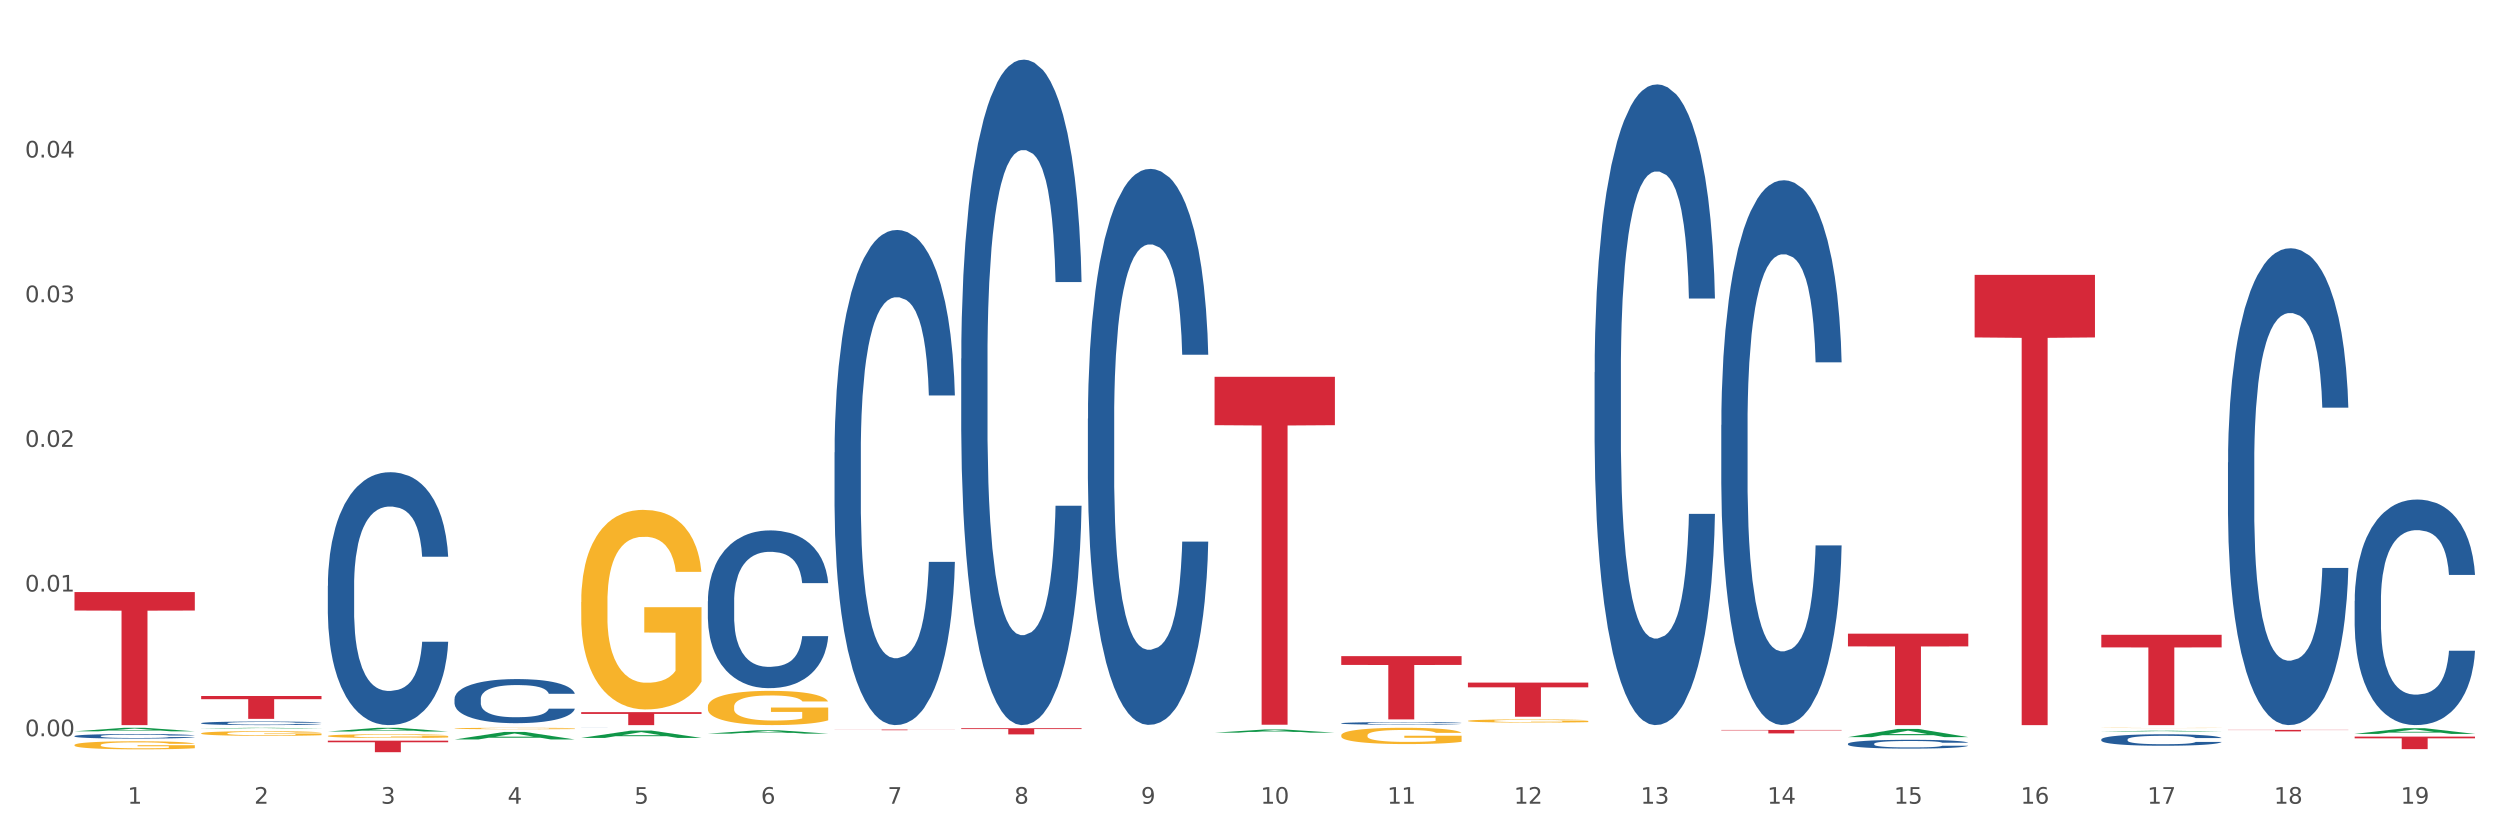 <?xml version="1.0" encoding="utf-8" standalone="no"?>
<!DOCTYPE svg PUBLIC "-//W3C//DTD SVG 1.1//EN"
  "http://www.w3.org/Graphics/SVG/1.1/DTD/svg11.dtd">
<svg xmlns:xlink="http://www.w3.org/1999/xlink" width="1080pt" height="360pt" viewBox="0 0 1080 360" xmlns="http://www.w3.org/2000/svg" version="1.1">
 <rect x="0" y="0" width="1080" height="360" fill="#333333" stroke="none"/>
 <defs>
  <style type="text/css">*{stroke-linejoin: round; stroke-linecap: butt}</style>
 </defs>
 <g id="figure_1">
  <g id="patch_1">
   <path d="M 0 360 
L 1080 360 
L 1080 0 
L 0 0 
z
" style="fill: #ffffff; stroke: #ffffff; stroke-linejoin: miter"/>
  </g>
  <g id="axes_1">
   <g id="matplotlib.axis_1">
    <g id="xtick_1">
     <g id="text_1">
      <!-- 1 -->
      <g style="fill: #4d4d4d" transform="translate(55.115 347.204) scale(0.096 -0.096)">
       <defs>
        <path id="DejaVuSans-31" d="M 794 531 
L 1825 531 
L 1825 4091 
L 703 3866 
L 703 4441 
L 1819 4666 
L 2450 4666 
L 2450 531 
L 3481 531 
L 3481 0 
L 794 0 
L 794 531 
z
" transform="scale(0.016)"/>
       </defs>
       <use xlink:href="#DejaVuSans-31"/>
      </g>
     </g>
    </g>
    <g id="xtick_2">
     <g id="text_2">
      <!-- 2 -->
      <g style="fill: #4d4d4d" transform="translate(109.839 347.204) scale(0.096 -0.096)">
       <defs>
        <path id="DejaVuSans-32" d="M 1228 531 
L 3431 531 
L 3431 0 
L 469 0 
L 469 531 
Q 828 903 1448 1529 
Q 2069 2156 2228 2338 
Q 2531 2678 2651 2914 
Q 2772 3150 2772 3378 
Q 2772 3750 2511 3984 
Q 2250 4219 1831 4219 
Q 1534 4219 1204 4116 
Q 875 4013 500 3803 
L 500 4441 
Q 881 4594 1212 4672 
Q 1544 4750 1819 4750 
Q 2544 4750 2975 4387 
Q 3406 4025 3406 3419 
Q 3406 3131 3298 2873 
Q 3191 2616 2906 2266 
Q 2828 2175 2409 1742 
Q 1991 1309 1228 531 
z
" transform="scale(0.016)"/>
       </defs>
       <use xlink:href="#DejaVuSans-32"/>
      </g>
     </g>
    </g>
    <g id="xtick_3">
     <g id="text_3">
      <!-- 3 -->
      <g style="fill: #4d4d4d" transform="translate(164.564 347.204) scale(0.096 -0.096)">
       <defs>
        <path id="DejaVuSans-33" d="M 2597 2516 
Q 3050 2419 3304 2112 
Q 3559 1806 3559 1356 
Q 3559 666 3084 287 
Q 2609 -91 1734 -91 
Q 1441 -91 1130 -33 
Q 819 25 488 141 
L 488 750 
Q 750 597 1062 519 
Q 1375 441 1716 441 
Q 2309 441 2620 675 
Q 2931 909 2931 1356 
Q 2931 1769 2642 2001 
Q 2353 2234 1838 2234 
L 1294 2234 
L 1294 2753 
L 1863 2753 
Q 2328 2753 2575 2939 
Q 2822 3125 2822 3475 
Q 2822 3834 2567 4026 
Q 2313 4219 1838 4219 
Q 1578 4219 1281 4162 
Q 984 4106 628 3988 
L 628 4550 
Q 988 4650 1302 4700 
Q 1616 4750 1894 4750 
Q 2613 4750 3031 4423 
Q 3450 4097 3450 3541 
Q 3450 3153 3228 2886 
Q 3006 2619 2597 2516 
z
" transform="scale(0.016)"/>
       </defs>
       <use xlink:href="#DejaVuSans-33"/>
      </g>
     </g>
    </g>
    <g id="xtick_4">
     <g id="text_4">
      <!-- 4 -->
      <g style="fill: #4d4d4d" transform="translate(219.288 347.204) scale(0.096 -0.096)">
       <defs>
        <path id="DejaVuSans-34" d="M 2419 4116 
L 825 1625 
L 2419 1625 
L 2419 4116 
z
M 2253 4666 
L 3047 4666 
L 3047 1625 
L 3713 1625 
L 3713 1100 
L 3047 1100 
L 3047 0 
L 2419 0 
L 2419 1100 
L 313 1100 
L 313 1709 
L 2253 4666 
z
" transform="scale(0.016)"/>
       </defs>
       <use xlink:href="#DejaVuSans-34"/>
      </g>
     </g>
    </g>
    <g id="xtick_5">
     <g id="text_5">
      <!-- 5 -->
      <g style="fill: #4d4d4d" transform="translate(274.012 347.204) scale(0.096 -0.096)">
       <defs>
        <path id="DejaVuSans-35" d="M 691 4666 
L 3169 4666 
L 3169 4134 
L 1269 4134 
L 1269 2991 
Q 1406 3038 1543 3061 
Q 1681 3084 1819 3084 
Q 2600 3084 3056 2656 
Q 3513 2228 3513 1497 
Q 3513 744 3044 326 
Q 2575 -91 1722 -91 
Q 1428 -91 1123 -41 
Q 819 9 494 109 
L 494 744 
Q 775 591 1075 516 
Q 1375 441 1709 441 
Q 2250 441 2565 725 
Q 2881 1009 2881 1497 
Q 2881 1984 2565 2268 
Q 2250 2553 1709 2553 
Q 1456 2553 1204 2497 
Q 953 2441 691 2322 
L 691 4666 
z
" transform="scale(0.016)"/>
       </defs>
       <use xlink:href="#DejaVuSans-35"/>
      </g>
     </g>
    </g>
    <g id="xtick_6">
     <g id="text_6">
      <!-- 6 -->
      <g style="fill: #4d4d4d" transform="translate(328.736 347.204) scale(0.096 -0.096)">
       <defs>
        <path id="DejaVuSans-36" d="M 2113 2584 
Q 1688 2584 1439 2293 
Q 1191 2003 1191 1497 
Q 1191 994 1439 701 
Q 1688 409 2113 409 
Q 2538 409 2786 701 
Q 3034 994 3034 1497 
Q 3034 2003 2786 2293 
Q 2538 2584 2113 2584 
z
M 3366 4563 
L 3366 3988 
Q 3128 4100 2886 4159 
Q 2644 4219 2406 4219 
Q 1781 4219 1451 3797 
Q 1122 3375 1075 2522 
Q 1259 2794 1537 2939 
Q 1816 3084 2150 3084 
Q 2853 3084 3261 2657 
Q 3669 2231 3669 1497 
Q 3669 778 3244 343 
Q 2819 -91 2113 -91 
Q 1303 -91 875 529 
Q 447 1150 447 2328 
Q 447 3434 972 4092 
Q 1497 4750 2381 4750 
Q 2619 4750 2861 4703 
Q 3103 4656 3366 4563 
z
" transform="scale(0.016)"/>
       </defs>
       <use xlink:href="#DejaVuSans-36"/>
      </g>
     </g>
    </g>
    <g id="xtick_7">
     <g id="text_7">
      <!-- 7 -->
      <g style="fill: #4d4d4d" transform="translate(383.461 347.204) scale(0.096 -0.096)">
       <defs>
        <path id="DejaVuSans-37" d="M 525 4666 
L 3525 4666 
L 3525 4397 
L 1831 0 
L 1172 0 
L 2766 4134 
L 525 4134 
L 525 4666 
z
" transform="scale(0.016)"/>
       </defs>
       <use xlink:href="#DejaVuSans-37"/>
      </g>
     </g>
    </g>
    <g id="xtick_8">
     <g id="text_8">
      <!-- 8 -->
      <g style="fill: #4d4d4d" transform="translate(438.185 347.204) scale(0.096 -0.096)">
       <defs>
        <path id="DejaVuSans-38" d="M 2034 2216 
Q 1584 2216 1326 1975 
Q 1069 1734 1069 1313 
Q 1069 891 1326 650 
Q 1584 409 2034 409 
Q 2484 409 2743 651 
Q 3003 894 3003 1313 
Q 3003 1734 2745 1975 
Q 2488 2216 2034 2216 
z
M 1403 2484 
Q 997 2584 770 2862 
Q 544 3141 544 3541 
Q 544 4100 942 4425 
Q 1341 4750 2034 4750 
Q 2731 4750 3128 4425 
Q 3525 4100 3525 3541 
Q 3525 3141 3298 2862 
Q 3072 2584 2669 2484 
Q 3125 2378 3379 2068 
Q 3634 1759 3634 1313 
Q 3634 634 3220 271 
Q 2806 -91 2034 -91 
Q 1263 -91 848 271 
Q 434 634 434 1313 
Q 434 1759 690 2068 
Q 947 2378 1403 2484 
z
M 1172 3481 
Q 1172 3119 1398 2916 
Q 1625 2713 2034 2713 
Q 2441 2713 2670 2916 
Q 2900 3119 2900 3481 
Q 2900 3844 2670 4047 
Q 2441 4250 2034 4250 
Q 1625 4250 1398 4047 
Q 1172 3844 1172 3481 
z
" transform="scale(0.016)"/>
       </defs>
       <use xlink:href="#DejaVuSans-38"/>
      </g>
     </g>
    </g>
    <g id="xtick_9">
     <g id="text_9">
      <!-- 9 -->
      <g style="fill: #4d4d4d" transform="translate(492.909 347.204) scale(0.096 -0.096)">
       <defs>
        <path id="DejaVuSans-39" d="M 703 97 
L 703 672 
Q 941 559 1184 500 
Q 1428 441 1663 441 
Q 2288 441 2617 861 
Q 2947 1281 2994 2138 
Q 2813 1869 2534 1725 
Q 2256 1581 1919 1581 
Q 1219 1581 811 2004 
Q 403 2428 403 3163 
Q 403 3881 828 4315 
Q 1253 4750 1959 4750 
Q 2769 4750 3195 4129 
Q 3622 3509 3622 2328 
Q 3622 1225 3098 567 
Q 2575 -91 1691 -91 
Q 1453 -91 1209 -44 
Q 966 3 703 97 
z
M 1959 2075 
Q 2384 2075 2632 2365 
Q 2881 2656 2881 3163 
Q 2881 3666 2632 3958 
Q 2384 4250 1959 4250 
Q 1534 4250 1286 3958 
Q 1038 3666 1038 3163 
Q 1038 2656 1286 2365 
Q 1534 2075 1959 2075 
z
" transform="scale(0.016)"/>
       </defs>
       <use xlink:href="#DejaVuSans-39"/>
      </g>
     </g>
    </g>
    <g id="xtick_10">
     <g id="text_10">
      <!-- 10 -->
      <g style="fill: #4d4d4d" transform="translate(544.58 347.204) scale(0.096 -0.096)">
       <defs>
        <path id="DejaVuSans-30" d="M 2034 4250 
Q 1547 4250 1301 3770 
Q 1056 3291 1056 2328 
Q 1056 1369 1301 889 
Q 1547 409 2034 409 
Q 2525 409 2770 889 
Q 3016 1369 3016 2328 
Q 3016 3291 2770 3770 
Q 2525 4250 2034 4250 
z
M 2034 4750 
Q 2819 4750 3233 4129 
Q 3647 3509 3647 2328 
Q 3647 1150 3233 529 
Q 2819 -91 2034 -91 
Q 1250 -91 836 529 
Q 422 1150 422 2328 
Q 422 3509 836 4129 
Q 1250 4750 2034 4750 
z
" transform="scale(0.016)"/>
       </defs>
       <use xlink:href="#DejaVuSans-31"/>
       <use xlink:href="#DejaVuSans-30" transform="translate(63.623 0)"/>
      </g>
     </g>
    </g>
    <g id="xtick_11">
     <g id="text_11">
      <!-- 11 -->
      <g style="fill: #4d4d4d" transform="translate(599.304 347.204) scale(0.096 -0.096)">
       <use xlink:href="#DejaVuSans-31"/>
       <use xlink:href="#DejaVuSans-31" transform="translate(63.623 0)"/>
      </g>
     </g>
    </g>
    <g id="xtick_12">
     <g id="text_12">
      <!-- 12 -->
      <g style="fill: #4d4d4d" transform="translate(654.028 347.204) scale(0.096 -0.096)">
       <use xlink:href="#DejaVuSans-31"/>
       <use xlink:href="#DejaVuSans-32" transform="translate(63.623 0)"/>
      </g>
     </g>
    </g>
    <g id="xtick_13">
     <g id="text_13">
      <!-- 13 -->
      <g style="fill: #4d4d4d" transform="translate(708.752 347.204) scale(0.096 -0.096)">
       <use xlink:href="#DejaVuSans-31"/>
       <use xlink:href="#DejaVuSans-33" transform="translate(63.623 0)"/>
      </g>
     </g>
    </g>
    <g id="xtick_14">
     <g id="text_14">
      <!-- 14 -->
      <g style="fill: #4d4d4d" transform="translate(763.477 347.204) scale(0.096 -0.096)">
       <use xlink:href="#DejaVuSans-31"/>
       <use xlink:href="#DejaVuSans-34" transform="translate(63.623 0)"/>
      </g>
     </g>
    </g>
    <g id="xtick_15">
     <g id="text_15">
      <!-- 15 -->
      <g style="fill: #4d4d4d" transform="translate(818.201 347.204) scale(0.096 -0.096)">
       <use xlink:href="#DejaVuSans-31"/>
       <use xlink:href="#DejaVuSans-35" transform="translate(63.623 0)"/>
      </g>
     </g>
    </g>
    <g id="xtick_16">
     <g id="text_16">
      <!-- 16 -->
      <g style="fill: #4d4d4d" transform="translate(872.925 347.204) scale(0.096 -0.096)">
       <use xlink:href="#DejaVuSans-31"/>
       <use xlink:href="#DejaVuSans-36" transform="translate(63.623 0)"/>
      </g>
     </g>
    </g>
    <g id="xtick_17">
     <g id="text_17">
      <!-- 17 -->
      <g style="fill: #4d4d4d" transform="translate(927.649 347.204) scale(0.096 -0.096)">
       <use xlink:href="#DejaVuSans-31"/>
       <use xlink:href="#DejaVuSans-37" transform="translate(63.623 0)"/>
      </g>
     </g>
    </g>
    <g id="xtick_18">
     <g id="text_18">
      <!-- 18 -->
      <g style="fill: #4d4d4d" transform="translate(982.374 347.204) scale(0.096 -0.096)">
       <use xlink:href="#DejaVuSans-31"/>
       <use xlink:href="#DejaVuSans-38" transform="translate(63.623 0)"/>
      </g>
     </g>
    </g>
    <g id="xtick_19">
     <g id="text_19">
      <!-- 19 -->
      <g style="fill: #4d4d4d" transform="translate(1037.098 347.204) scale(0.096 -0.096)">
       <use xlink:href="#DejaVuSans-31"/>
       <use xlink:href="#DejaVuSans-39" transform="translate(63.623 0)"/>
      </g>
     </g>
    </g>
    <g id="xtick_20"/>
    <g id="xtick_21"/>
    <g id="xtick_22"/>
    <g id="xtick_23"/>
    <g id="xtick_24"/>
    <g id="xtick_25"/>
    <g id="xtick_26"/>
    <g id="xtick_27"/>
    <g id="xtick_28"/>
    <g id="xtick_29"/>
    <g id="xtick_30"/>
    <g id="xtick_31"/>
    <g id="xtick_32"/>
    <g id="xtick_33"/>
    <g id="xtick_34"/>
    <g id="xtick_35"/>
    <g id="xtick_36"/>
    <g id="xtick_37"/>
   </g>
   <g id="matplotlib.axis_2">
    <g id="ytick_1">
     <g id="text_20">
      <!-- 0.00 -->
      <g style="fill: #4d4d4d" transform="translate(10.8 318.049) scale(0.096 -0.096)">
       <defs>
        <path id="DejaVuSans-2e" d="M 684 794 
L 1344 794 
L 1344 0 
L 684 0 
L 684 794 
z
" transform="scale(0.016)"/>
       </defs>
       <use xlink:href="#DejaVuSans-30"/>
       <use xlink:href="#DejaVuSans-2e" transform="translate(63.623 0)"/>
       <use xlink:href="#DejaVuSans-30" transform="translate(95.41 0)"/>
       <use xlink:href="#DejaVuSans-30" transform="translate(159.033 0)"/>
      </g>
     </g>
    </g>
    <g id="ytick_2">
     <g id="text_21">
      <!-- 0.01 -->
      <g style="fill: #4d4d4d" transform="translate(10.8 255.549) scale(0.096 -0.096)">
       <use xlink:href="#DejaVuSans-30"/>
       <use xlink:href="#DejaVuSans-2e" transform="translate(63.623 0)"/>
       <use xlink:href="#DejaVuSans-30" transform="translate(95.41 0)"/>
       <use xlink:href="#DejaVuSans-31" transform="translate(159.033 0)"/>
      </g>
     </g>
    </g>
    <g id="ytick_3">
     <g id="text_22">
      <!-- 0.02 -->
      <g style="fill: #4d4d4d" transform="translate(10.8 193.049) scale(0.096 -0.096)">
       <use xlink:href="#DejaVuSans-30"/>
       <use xlink:href="#DejaVuSans-2e" transform="translate(63.623 0)"/>
       <use xlink:href="#DejaVuSans-30" transform="translate(95.41 0)"/>
       <use xlink:href="#DejaVuSans-32" transform="translate(159.033 0)"/>
      </g>
     </g>
    </g>
    <g id="ytick_4">
     <g id="text_23">
      <!-- 0.03 -->
      <g style="fill: #4d4d4d" transform="translate(10.8 130.549) scale(0.096 -0.096)">
       <use xlink:href="#DejaVuSans-30"/>
       <use xlink:href="#DejaVuSans-2e" transform="translate(63.623 0)"/>
       <use xlink:href="#DejaVuSans-30" transform="translate(95.41 0)"/>
       <use xlink:href="#DejaVuSans-33" transform="translate(159.033 0)"/>
      </g>
     </g>
    </g>
    <g id="ytick_5">
     <g id="text_24">
      <!-- 0.04 -->
      <g style="fill: #4d4d4d" transform="translate(10.8 68.049) scale(0.096 -0.096)">
       <use xlink:href="#DejaVuSans-30"/>
       <use xlink:href="#DejaVuSans-2e" transform="translate(63.623 0)"/>
       <use xlink:href="#DejaVuSans-30" transform="translate(95.41 0)"/>
       <use xlink:href="#DejaVuSans-34" transform="translate(159.033 0)"/>
      </g>
     </g>
    </g>
    <g id="ytick_6"/>
    <g id="ytick_7"/>
    <g id="ytick_8"/>
    <g id="ytick_9"/>
    <g id="ytick_10"/>
   </g>
   <g id="PolyCollection_1">
    <path d="M 32.175 315.934 
L 32.229 315.932 
L 53.667 314.404 
L 62.564 314.402 
L 84.163 315.936 
L 73.873 315.936 
L 69.21 315.579 
L 47.075 315.579 
L 46.914 315.585 
L 42.412 315.936 
L 32.175 315.936 
L 32.175 315.934 
L 49.862 315.366 
L 66.423 315.365 
L 58.223 314.729 
L 58.115 314.726 
L 58.008 314.731 
L 49.808 315.365 
L 49.862 315.366 
L 32.175 315.934 
z
" clip-path="url(#p9fd2f6db43)" style="fill: #109648"/>
    <path d="M 907.763 314.455 
L 907.825 314.455 
L 907.825 314.451 
L 907.948 314.448 
L 908.561 314.44 
L 909.482 314.434 
L 910.157 314.43 
L 910.832 314.428 
L 911.63 314.425 
L 912.612 314.422 
L 914.392 314.417 
L 915.497 314.415 
L 916.847 314.413 
L 919.303 314.41 
L 921.083 314.408 
L 922.924 314.406 
L 925.932 314.404 
L 927.896 314.403 
L 929.983 314.403 
L 932.499 314.402 
L 934.402 314.402 
L 938.576 314.403 
L 942.136 314.403 
L 943.854 314.404 
L 946.064 314.405 
L 947.23 314.406 
L 949.133 314.408 
L 951.097 314.41 
L 952.447 314.412 
L 954.473 314.416 
L 956.007 314.419 
L 957.419 314.424 
L 958.156 314.427 
L 958.708 314.43 
L 959.199 314.433 
L 959.69 314.438 
L 948.642 314.438 
L 948.212 314.434 
L 947.537 314.431 
L 946.555 314.427 
L 945.696 314.425 
L 944.223 314.423 
L 942.872 314.421 
L 941.46 314.42 
L 939.742 314.419 
L 938.392 314.418 
L 936.489 314.418 
L 932.745 314.418 
L 930.228 314.419 
L 928.51 314.42 
L 927.405 314.421 
L 926.423 314.422 
L 925.318 314.423 
L 924.029 314.425 
L 923.108 314.427 
L 922.187 314.43 
L 921.451 314.432 
L 920.776 314.435 
L 920.223 314.439 
L 919.794 314.442 
L 919.425 314.446 
L 919.119 314.452 
L 919.119 314.467 
L 919.241 314.47 
L 919.548 314.474 
L 919.916 314.478 
L 920.53 314.481 
L 921.083 314.484 
L 922.126 314.488 
L 923.292 314.491 
L 924.213 314.493 
L 925.134 314.495 
L 926.73 314.497 
L 928.51 314.499 
L 930.044 314.5 
L 932.131 314.501 
L 933.543 314.502 
L 934.77 314.502 
L 937.778 314.502 
L 939.926 314.501 
L 942.32 314.501 
L 944.161 314.5 
L 945.696 314.499 
L 947.414 314.497 
L 948.519 314.495 
L 948.519 314.473 
L 935.016 314.473 
L 935.016 314.458 
L 959.751 314.458 
L 959.751 314.501 
L 958.708 314.503 
L 957.542 314.505 
L 956.314 314.507 
L 954.473 314.509 
L 952.263 314.511 
L 950.299 314.513 
L 948.212 314.514 
L 945.757 314.515 
L 942.565 314.516 
L 940.601 314.517 
L 938.146 314.517 
L 935.261 314.517 
L 932.745 314.517 
L 930.29 314.516 
L 927.712 314.516 
L 925.195 314.514 
L 923.292 314.513 
L 921.39 314.511 
L 919.364 314.509 
L 917.768 314.507 
L 916.541 314.505 
L 915.19 314.502 
L 913.717 314.499 
L 912.612 314.497 
L 911.63 314.494 
L 910.587 314.49 
L 909.85 314.487 
L 909.114 314.482 
L 908.684 314.479 
L 908.193 314.475 
L 907.825 314.468 
L 907.763 314.455 
z
" clip-path="url(#p9fd2f6db43)" style="fill: #f7b32b"/>
    <path d="M 743.591 315.321 
L 795.579 315.321 
L 795.579 315.529 
L 775.128 315.53 
L 775.128 316.817 
L 763.918 316.817 
L 763.918 315.53 
L 743.591 315.529 
L 743.591 315.322 
L 743.591 315.321 
z
" clip-path="url(#p9fd2f6db43)" style="fill: #d62839"/>
    <path d="M 743.591 183.601 
L 743.652 183.386 
L 743.652 177.369 
L 743.836 169.202 
L 744.512 154.158 
L 745.373 142.768 
L 746.848 129.444 
L 747.646 123.856 
L 748.691 117.623 
L 750.842 107.523 
L 753.3 98.926 
L 755.021 94.198 
L 756.311 91.189 
L 759.199 85.817 
L 760.858 83.453 
L 762.579 81.518 
L 764.054 80.229 
L 766.512 78.725 
L 768.478 78.08 
L 770.752 77.865 
L 772.657 78.08 
L 775.177 78.94 
L 778.864 81.518 
L 780.277 83.023 
L 782.182 85.602 
L 784.149 89.04 
L 785.746 92.479 
L 787.59 97.422 
L 789.495 103.869 
L 791.338 112.036 
L 792.629 119.558 
L 793.674 127.509 
L 794.595 137.18 
L 795.271 147.711 
L 795.579 156.522 
L 784.333 156.522 
L 784.026 148.571 
L 783.411 139.974 
L 782.797 134.172 
L 782.121 129.444 
L 781.076 124.071 
L 780.154 120.632 
L 778.618 116.549 
L 777.205 113.97 
L 776.037 112.466 
L 774.624 111.176 
L 771.613 109.887 
L 769.462 109.887 
L 768.11 110.316 
L 766.451 111.391 
L 765.037 112.895 
L 763.378 115.474 
L 762.088 118.268 
L 760.797 121.922 
L 760.06 124.501 
L 758.953 129.229 
L 758.216 133.097 
L 757.233 139.759 
L 756.68 144.487 
L 755.697 156.737 
L 755.266 165.763 
L 755.082 171.996 
L 754.959 178.873 
L 754.959 212.399 
L 755.328 227.443 
L 755.635 233.89 
L 756.127 241.197 
L 757.048 250.653 
L 758.4 259.894 
L 759.814 266.557 
L 760.981 270.64 
L 762.088 273.649 
L 763.194 276.013 
L 764.546 278.162 
L 765.652 279.451 
L 767.311 280.741 
L 769.277 281.385 
L 770.814 281.385 
L 773.948 280.311 
L 775.361 279.236 
L 776.713 277.732 
L 778.188 275.368 
L 779.355 272.789 
L 780.031 270.855 
L 781.138 266.771 
L 781.998 262.473 
L 782.735 257.53 
L 783.227 253.232 
L 783.78 246.785 
L 784.21 239.478 
L 784.333 235.609 
L 795.579 235.609 
L 795.333 243.346 
L 794.903 250.868 
L 794.042 260.969 
L 793.366 266.771 
L 792.322 273.864 
L 791.216 279.881 
L 789.679 286.543 
L 788.266 291.486 
L 786.791 295.784 
L 785.193 299.653 
L 782.305 305.026 
L 781.26 306.53 
L 779.048 309.109 
L 777.327 310.613 
L 774.808 312.118 
L 772.227 312.977 
L 769.523 313.192 
L 767.127 312.762 
L 764.484 311.473 
L 762.825 310.183 
L 760.981 308.249 
L 758.831 305.24 
L 756.803 301.587 
L 754.898 297.289 
L 753.116 292.346 
L 751.456 286.758 
L 749.306 277.517 
L 747.708 268.491 
L 746.54 260.109 
L 745.741 253.017 
L 744.943 243.991 
L 744.512 237.759 
L 743.836 222.715 
L 743.591 208.746 
L 743.591 183.601 
z
" clip-path="url(#p9fd2f6db43)" style="fill: #255c99"/>
    <path d="M 798.315 321.306 
L 798.376 321.302 
L 798.376 321.205 
L 798.561 321.073 
L 799.237 320.829 
L 800.097 320.645 
L 801.572 320.429 
L 802.371 320.338 
L 803.415 320.238 
L 805.566 320.074 
L 808.024 319.935 
L 809.745 319.858 
L 811.035 319.81 
L 813.924 319.723 
L 815.583 319.684 
L 817.303 319.653 
L 818.778 319.632 
L 821.236 319.608 
L 823.203 319.597 
L 825.476 319.594 
L 827.381 319.597 
L 829.901 319.611 
L 833.588 319.653 
L 835.001 319.677 
L 836.906 319.719 
L 838.873 319.775 
L 840.471 319.83 
L 842.314 319.91 
L 844.219 320.015 
L 846.063 320.147 
L 847.353 320.269 
L 848.398 320.398 
L 849.32 320.554 
L 849.996 320.725 
L 850.303 320.867 
L 839.057 320.867 
L 838.75 320.739 
L 838.135 320.599 
L 837.521 320.505 
L 836.845 320.429 
L 835.8 320.342 
L 834.879 320.286 
L 833.342 320.22 
L 831.929 320.178 
L 830.761 320.154 
L 829.348 320.133 
L 826.337 320.112 
L 824.186 320.112 
L 822.834 320.119 
L 821.175 320.137 
L 819.761 320.161 
L 818.102 320.203 
L 816.812 320.248 
L 815.521 320.307 
L 814.784 320.349 
L 813.678 320.425 
L 812.94 320.488 
L 811.957 320.596 
L 811.404 320.672 
L 810.421 320.871 
L 809.991 321.017 
L 809.806 321.118 
L 809.683 321.229 
L 809.683 321.772 
L 810.052 322.015 
L 810.359 322.12 
L 810.851 322.238 
L 811.773 322.391 
L 813.125 322.541 
L 814.538 322.649 
L 815.706 322.715 
L 816.812 322.763 
L 817.918 322.802 
L 819.27 322.836 
L 820.376 322.857 
L 822.035 322.878 
L 824.002 322.889 
L 825.538 322.889 
L 828.672 322.871 
L 830.085 322.854 
L 831.437 322.829 
L 832.912 322.791 
L 834.08 322.749 
L 834.756 322.718 
L 835.862 322.652 
L 836.722 322.582 
L 837.46 322.502 
L 837.951 322.433 
L 838.504 322.328 
L 838.934 322.21 
L 839.057 322.148 
L 850.303 322.148 
L 850.057 322.273 
L 849.627 322.395 
L 848.767 322.558 
L 848.091 322.652 
L 847.046 322.767 
L 845.94 322.864 
L 844.404 322.972 
L 842.99 323.052 
L 841.515 323.122 
L 839.918 323.184 
L 837.029 323.271 
L 835.985 323.296 
L 833.772 323.337 
L 832.052 323.362 
L 829.532 323.386 
L 826.951 323.4 
L 824.247 323.404 
L 821.851 323.397 
L 819.208 323.376 
L 817.549 323.355 
L 815.706 323.324 
L 813.555 323.275 
L 811.527 323.216 
L 809.622 323.146 
L 807.84 323.066 
L 806.181 322.976 
L 804.03 322.826 
L 802.432 322.68 
L 801.265 322.544 
L 800.466 322.429 
L 799.667 322.283 
L 799.237 322.182 
L 798.561 321.939 
L 798.315 321.713 
L 798.315 321.306 
z
" clip-path="url(#p9fd2f6db43)" style="fill: #255c99"/>
    <path d="M 907.763 319.43 
L 907.825 319.425 
L 907.825 319.298 
L 908.009 319.125 
L 908.685 318.807 
L 909.545 318.567 
L 911.02 318.285 
L 911.819 318.167 
L 912.864 318.035 
L 915.015 317.822 
L 917.473 317.64 
L 919.193 317.54 
L 920.484 317.476 
L 923.372 317.363 
L 925.031 317.313 
L 926.752 317.272 
L 928.227 317.245 
L 930.685 317.213 
L 932.651 317.199 
L 934.925 317.195 
L 936.83 317.199 
L 939.35 317.217 
L 943.037 317.272 
L 944.45 317.304 
L 946.355 317.358 
L 948.321 317.431 
L 949.919 317.504 
L 951.763 317.608 
L 953.668 317.744 
L 955.511 317.917 
L 956.802 318.076 
L 957.846 318.244 
L 958.768 318.448 
L 959.444 318.671 
L 959.751 318.857 
L 948.506 318.857 
L 948.199 318.689 
L 947.584 318.508 
L 946.97 318.385 
L 946.294 318.285 
L 945.249 318.171 
L 944.327 318.099 
L 942.791 318.012 
L 941.377 317.958 
L 940.21 317.926 
L 938.796 317.899 
L 935.785 317.872 
L 933.635 317.872 
L 932.283 317.881 
L 930.623 317.903 
L 929.21 317.935 
L 927.551 317.99 
L 926.26 318.049 
L 924.97 318.126 
L 924.232 318.18 
L 923.126 318.28 
L 922.389 318.362 
L 921.406 318.503 
L 920.853 318.603 
L 919.869 318.862 
L 919.439 319.053 
L 919.255 319.184 
L 919.132 319.33 
L 919.132 320.038 
L 919.501 320.356 
L 919.808 320.493 
L 920.3 320.647 
L 921.221 320.847 
L 922.573 321.042 
L 923.987 321.183 
L 925.154 321.269 
L 926.26 321.333 
L 927.366 321.383 
L 928.718 321.428 
L 929.825 321.456 
L 931.484 321.483 
L 933.45 321.496 
L 934.986 321.496 
L 938.12 321.474 
L 939.534 321.451 
L 940.886 321.419 
L 942.361 321.369 
L 943.528 321.315 
L 944.204 321.274 
L 945.31 321.188 
L 946.171 321.097 
L 946.908 320.992 
L 947.4 320.901 
L 947.953 320.765 
L 948.383 320.611 
L 948.506 320.529 
L 959.751 320.529 
L 959.506 320.692 
L 959.075 320.851 
L 958.215 321.065 
L 957.539 321.188 
L 956.495 321.337 
L 955.388 321.465 
L 953.852 321.605 
L 952.439 321.71 
L 950.964 321.801 
L 949.366 321.883 
L 946.478 321.996 
L 945.433 322.028 
L 943.221 322.082 
L 941.5 322.114 
L 938.981 322.146 
L 936.4 322.164 
L 933.696 322.169 
L 931.299 322.16 
L 928.657 322.132 
L 926.998 322.105 
L 925.154 322.064 
L 923.003 322.001 
L 920.975 321.923 
L 919.07 321.833 
L 917.288 321.728 
L 915.629 321.61 
L 913.478 321.415 
L 911.881 321.224 
L 910.713 321.047 
L 909.914 320.897 
L 909.115 320.706 
L 908.685 320.574 
L 908.009 320.256 
L 907.763 319.961 
L 907.763 319.43 
z
" clip-path="url(#p9fd2f6db43)" style="fill: #255c99"/>
    <path d="M 962.488 199.805 
L 962.549 199.617 
L 962.549 194.349 
L 962.733 187.2 
L 963.409 174.031 
L 964.27 164.06 
L 965.745 152.396 
L 966.543 147.505 
L 967.588 142.049 
L 969.739 133.207 
L 972.197 125.681 
L 973.918 121.543 
L 975.208 118.909 
L 978.096 114.206 
L 979.756 112.136 
L 981.476 110.443 
L 982.951 109.314 
L 985.409 107.997 
L 987.376 107.433 
L 989.649 107.245 
L 991.554 107.433 
L 994.074 108.185 
L 997.761 110.443 
L 999.174 111.76 
L 1001.079 114.017 
L 1003.046 117.027 
L 1004.643 120.038 
L 1006.487 124.365 
L 1008.392 130.008 
L 1010.236 137.157 
L 1011.526 143.742 
L 1012.571 150.703 
L 1013.492 159.169 
L 1014.168 168.387 
L 1014.476 176.1 
L 1003.23 176.1 
L 1002.923 169.14 
L 1002.308 161.614 
L 1001.694 156.535 
L 1001.018 152.396 
L 999.973 147.693 
L 999.051 144.683 
L 997.515 141.108 
L 996.102 138.851 
L 994.934 137.534 
L 993.521 136.405 
L 990.51 135.276 
L 988.359 135.276 
L 987.007 135.652 
L 985.348 136.593 
L 983.934 137.91 
L 982.275 140.168 
L 980.985 142.613 
L 979.694 145.811 
L 978.957 148.069 
L 977.851 152.208 
L 977.113 155.594 
L 976.13 161.426 
L 975.577 165.565 
L 974.594 176.289 
L 974.163 184.19 
L 973.979 189.646 
L 973.856 195.666 
L 973.856 225.014 
L 974.225 238.184 
L 974.532 243.827 
L 975.024 250.224 
L 975.946 258.502 
L 977.298 266.591 
L 978.711 272.423 
L 979.878 275.998 
L 980.985 278.632 
L 982.091 280.701 
L 983.443 282.582 
L 984.549 283.711 
L 986.208 284.84 
L 988.174 285.404 
L 989.711 285.404 
L 992.845 284.464 
L 994.258 283.523 
L 995.61 282.206 
L 997.085 280.137 
L 998.253 277.879 
L 998.928 276.186 
L 1000.035 272.611 
L 1000.895 268.849 
L 1001.632 264.522 
L 1002.124 260.759 
L 1002.677 255.115 
L 1003.107 248.719 
L 1003.23 245.333 
L 1014.476 245.333 
L 1014.23 252.105 
L 1013.8 258.69 
L 1012.939 267.532 
L 1012.263 272.611 
L 1011.219 278.82 
L 1010.113 284.087 
L 1008.576 289.919 
L 1007.163 294.246 
L 1005.688 298.009 
L 1004.09 301.395 
L 1001.202 306.099 
L 1000.158 307.416 
L 997.945 309.673 
L 996.225 310.99 
L 993.705 312.307 
L 991.124 313.06 
L 988.42 313.248 
L 986.024 312.871 
L 983.381 311.743 
L 981.722 310.614 
L 979.878 308.921 
L 977.728 306.287 
L 975.7 303.089 
L 973.795 299.326 
L 972.013 294.999 
L 970.353 290.108 
L 968.203 282.018 
L 966.605 274.117 
L 965.437 266.779 
L 964.638 260.571 
L 963.84 252.67 
L 963.409 247.214 
L 962.733 234.045 
L 962.488 221.816 
L 962.488 199.805 
z
" clip-path="url(#p9fd2f6db43)" style="fill: #255c99"/>
    <path d="M 1017.212 259.581 
L 1017.273 259.492 
L 1017.273 257 
L 1017.458 253.618 
L 1018.134 247.388 
L 1018.994 242.671 
L 1020.469 237.154 
L 1021.268 234.84 
L 1022.312 232.259 
L 1024.463 228.076 
L 1026.921 224.516 
L 1028.642 222.558 
L 1029.932 221.312 
L 1032.821 219.087 
L 1034.48 218.108 
L 1036.2 217.307 
L 1037.675 216.773 
L 1040.133 216.15 
L 1042.1 215.883 
L 1044.374 215.794 
L 1046.279 215.883 
L 1048.798 216.239 
L 1052.485 217.307 
L 1053.899 217.93 
L 1055.804 218.998 
L 1057.77 220.422 
L 1059.368 221.846 
L 1061.211 223.893 
L 1063.116 226.563 
L 1064.96 229.945 
L 1066.25 233.06 
L 1067.295 236.353 
L 1068.217 240.358 
L 1068.893 244.718 
L 1069.2 248.367 
L 1057.954 248.367 
L 1057.647 245.074 
L 1057.033 241.514 
L 1056.418 239.112 
L 1055.742 237.154 
L 1054.697 234.929 
L 1053.776 233.505 
L 1052.239 231.814 
L 1050.826 230.746 
L 1049.658 230.123 
L 1048.245 229.589 
L 1045.234 229.055 
L 1043.083 229.055 
L 1041.731 229.233 
L 1040.072 229.678 
L 1038.659 230.301 
L 1036.999 231.369 
L 1035.709 232.526 
L 1034.418 234.039 
L 1033.681 235.107 
L 1032.575 237.065 
L 1031.837 238.667 
L 1030.854 241.425 
L 1030.301 243.383 
L 1029.318 248.456 
L 1028.888 252.194 
L 1028.703 254.775 
L 1028.58 257.623 
L 1028.58 271.507 
L 1028.949 277.737 
L 1029.256 280.407 
L 1029.748 283.433 
L 1030.67 287.349 
L 1032.022 291.176 
L 1033.435 293.935 
L 1034.603 295.626 
L 1035.709 296.872 
L 1036.815 297.851 
L 1038.167 298.741 
L 1039.273 299.275 
L 1040.932 299.809 
L 1042.899 300.076 
L 1044.435 300.076 
L 1047.569 299.631 
L 1048.982 299.186 
L 1050.334 298.563 
L 1051.809 297.584 
L 1052.977 296.516 
L 1053.653 295.715 
L 1054.759 294.024 
L 1055.619 292.244 
L 1056.357 290.197 
L 1056.848 288.417 
L 1057.401 285.747 
L 1057.831 282.721 
L 1057.954 281.119 
L 1069.2 281.119 
L 1068.954 284.323 
L 1068.524 287.438 
L 1067.664 291.621 
L 1066.988 294.024 
L 1065.943 296.961 
L 1064.837 299.453 
L 1063.301 302.212 
L 1061.887 304.259 
L 1060.412 306.039 
L 1058.815 307.641 
L 1055.926 309.866 
L 1054.882 310.489 
L 1052.67 311.557 
L 1050.949 312.18 
L 1048.429 312.803 
L 1045.848 313.159 
L 1043.145 313.248 
L 1040.748 313.07 
L 1038.105 312.536 
L 1036.446 312.002 
L 1034.603 311.201 
L 1032.452 309.955 
L 1030.424 308.442 
L 1028.519 306.662 
L 1026.737 304.615 
L 1025.078 302.301 
L 1022.927 298.474 
L 1021.329 294.736 
L 1020.162 291.265 
L 1019.363 288.328 
L 1018.564 284.59 
L 1018.134 282.009 
L 1017.458 275.779 
L 1017.212 269.994 
L 1017.212 259.581 
z
" clip-path="url(#p9fd2f6db43)" style="fill: #255c99"/>
    <path d="M 32.175 321.844 
L 32.236 321.841 
L 32.236 321.726 
L 32.359 321.627 
L 32.973 321.389 
L 33.894 321.191 
L 34.569 321.086 
L 35.244 321 
L 36.042 320.914 
L 37.024 320.825 
L 38.804 320.694 
L 39.909 320.627 
L 41.259 320.557 
L 43.714 320.455 
L 45.494 320.398 
L 47.336 320.35 
L 50.343 320.293 
L 52.307 320.267 
L 54.394 320.248 
L 56.911 320.236 
L 58.814 320.232 
L 62.987 320.242 
L 66.547 320.271 
L 68.266 320.293 
L 70.476 320.331 
L 71.642 320.357 
L 73.544 320.408 
L 75.509 320.474 
L 76.859 320.532 
L 78.884 320.64 
L 80.419 320.748 
L 81.831 320.882 
L 82.567 320.975 
L 83.12 321.06 
L 83.611 321.159 
L 84.102 321.315 
L 73.053 321.315 
L 72.624 321.204 
L 71.949 321.099 
L 70.967 320.997 
L 70.107 320.933 
L 68.634 320.853 
L 67.284 320.803 
L 65.872 320.764 
L 64.153 320.732 
L 62.803 320.717 
L 60.9 320.704 
L 57.156 320.707 
L 54.64 320.732 
L 52.921 320.764 
L 51.816 320.793 
L 50.834 320.825 
L 49.729 320.869 
L 48.44 320.936 
L 47.52 320.997 
L 46.599 321.073 
L 45.863 321.15 
L 45.187 321.239 
L 44.635 321.334 
L 44.205 321.433 
L 43.837 321.554 
L 43.53 321.755 
L 43.53 322.191 
L 43.653 322.29 
L 43.96 322.42 
L 44.328 322.519 
L 44.942 322.637 
L 45.494 322.717 
L 46.538 322.831 
L 47.704 322.927 
L 48.625 322.987 
L 49.545 323.038 
L 51.141 323.108 
L 52.921 323.166 
L 54.456 323.201 
L 56.542 323.233 
L 57.954 323.245 
L 59.182 323.252 
L 62.189 323.252 
L 64.338 323.242 
L 66.731 323.22 
L 68.573 323.191 
L 70.107 323.156 
L 71.826 323.099 
L 72.931 323.045 
L 72.931 322.379 
L 59.427 322.376 
L 59.427 321.933 
L 84.163 321.933 
L 84.163 323.233 
L 83.12 323.299 
L 81.953 323.36 
L 80.726 323.414 
L 78.884 323.481 
L 76.675 323.545 
L 74.711 323.589 
L 72.624 323.628 
L 70.169 323.663 
L 66.977 323.694 
L 65.013 323.707 
L 62.558 323.717 
L 59.673 323.72 
L 57.156 323.714 
L 54.701 323.698 
L 52.123 323.669 
L 49.607 323.628 
L 47.704 323.586 
L 45.801 323.535 
L 43.776 323.468 
L 42.18 323.405 
L 40.952 323.347 
L 39.602 323.274 
L 38.129 323.178 
L 37.024 323.092 
L 36.042 323.003 
L 34.998 322.889 
L 34.262 322.79 
L 33.525 322.666 
L 33.096 322.573 
L 32.605 322.43 
L 32.236 322.229 
L 32.175 321.844 
z
" clip-path="url(#p9fd2f6db43)" style="fill: #f7b32b"/>
    <path d="M 1017.212 318.204 
L 1069.2 318.204 
L 1069.2 318.959 
L 1048.75 318.964 
L 1048.75 323.634 
L 1037.539 323.634 
L 1037.539 318.964 
L 1017.212 318.959 
L 1017.212 318.209 
L 1017.212 318.204 
z
" clip-path="url(#p9fd2f6db43)" style="fill: #d62839"/>
    <path d="M 962.488 315.306 
L 1014.476 315.306 
L 1014.476 315.396 
L 994.025 315.397 
L 994.025 315.96 
L 982.815 315.96 
L 982.815 315.397 
L 962.488 315.396 
L 962.488 315.306 
L 962.488 315.306 
z
" clip-path="url(#p9fd2f6db43)" style="fill: #d62839"/>
    <path d="M 907.763 274.248 
L 959.751 274.248 
L 959.751 279.668 
L 939.301 279.704 
L 939.301 313.248 
L 928.09 313.248 
L 928.09 279.704 
L 907.763 279.668 
L 907.763 274.285 
L 907.763 274.248 
z
" clip-path="url(#p9fd2f6db43)" style="fill: #d62839"/>
    <path d="M 853.039 118.739 
L 905.027 118.739 
L 905.027 145.77 
L 884.577 145.952 
L 884.577 313.248 
L 873.366 313.248 
L 873.366 145.952 
L 853.039 145.77 
L 853.039 118.922 
L 853.039 118.739 
z
" clip-path="url(#p9fd2f6db43)" style="fill: #d62839"/>
    <path d="M 32.175 255.763 
L 84.163 255.763 
L 84.163 263.751 
L 63.713 263.805 
L 63.713 313.248 
L 52.502 313.248 
L 52.502 263.805 
L 32.175 263.751 
L 32.175 255.817 
L 32.175 255.763 
z
" clip-path="url(#p9fd2f6db43)" style="fill: #d62839"/>
    <path d="M 86.899 300.671 
L 138.887 300.671 
L 138.887 302.043 
L 118.437 302.052 
L 118.437 310.544 
L 107.226 310.544 
L 107.226 302.052 
L 86.899 302.043 
L 86.899 300.68 
L 86.899 300.671 
z
" clip-path="url(#p9fd2f6db43)" style="fill: #d62839"/>
    <path d="M 141.624 319.972 
L 193.612 319.972 
L 193.612 320.664 
L 173.161 320.668 
L 173.161 324.95 
L 161.951 324.95 
L 161.951 320.668 
L 141.624 320.664 
L 141.624 319.977 
L 141.624 319.972 
z
" clip-path="url(#p9fd2f6db43)" style="fill: #d62839"/>
    <path d="M 251.072 307.643 
L 303.06 307.643 
L 303.06 308.422 
L 282.61 308.427 
L 282.61 313.248 
L 271.399 313.248 
L 271.399 308.427 
L 251.072 308.422 
L 251.072 307.648 
L 251.072 307.643 
z
" clip-path="url(#p9fd2f6db43)" style="fill: #d62839"/>
    <path d="M 360.521 315.158 
L 412.509 315.158 
L 412.509 315.199 
L 392.058 315.2 
L 392.058 315.458 
L 380.848 315.458 
L 380.848 315.2 
L 360.521 315.199 
L 360.521 315.158 
L 360.521 315.158 
z
" clip-path="url(#p9fd2f6db43)" style="fill: #d62839"/>
    <path d="M 415.245 314.58 
L 467.233 314.58 
L 467.233 314.952 
L 446.783 314.954 
L 446.783 317.256 
L 435.572 317.256 
L 435.572 314.954 
L 415.245 314.952 
L 415.245 314.582 
L 415.245 314.58 
z
" clip-path="url(#p9fd2f6db43)" style="fill: #d62839"/>
    <path d="M 524.693 162.786 
L 576.682 162.786 
L 576.682 183.672 
L 556.231 183.813 
L 556.231 313.081 
L 545.021 313.081 
L 545.021 183.813 
L 524.693 183.672 
L 524.693 162.927 
L 524.693 162.786 
z
" clip-path="url(#p9fd2f6db43)" style="fill: #d62839"/>
    <path d="M 579.418 283.451 
L 631.406 283.451 
L 631.406 287.251 
L 610.956 287.277 
L 610.956 310.793 
L 599.745 310.793 
L 599.745 287.277 
L 579.418 287.251 
L 579.418 283.477 
L 579.418 283.451 
z
" clip-path="url(#p9fd2f6db43)" style="fill: #d62839"/>
    <path d="M 634.142 294.876 
L 686.13 294.876 
L 686.13 296.926 
L 665.68 296.939 
L 665.68 309.622 
L 654.469 309.622 
L 654.469 296.939 
L 634.142 296.926 
L 634.142 294.89 
L 634.142 294.876 
z
" clip-path="url(#p9fd2f6db43)" style="fill: #d62839"/>
    <path d="M 634.142 311.414 
L 634.203 311.413 
L 634.203 311.367 
L 634.326 311.328 
L 634.94 311.234 
L 635.861 311.156 
L 636.536 311.114 
L 637.211 311.08 
L 638.009 311.046 
L 638.991 311.011 
L 640.771 310.959 
L 641.876 310.933 
L 643.226 310.905 
L 645.681 310.865 
L 647.461 310.842 
L 649.303 310.823 
L 652.31 310.8 
L 654.274 310.79 
L 656.361 310.783 
L 658.878 310.778 
L 660.781 310.777 
L 664.954 310.78 
L 668.514 310.792 
L 670.233 310.8 
L 672.443 310.816 
L 673.609 310.826 
L 675.512 310.846 
L 677.476 310.872 
L 678.826 310.895 
L 680.851 310.938 
L 682.386 310.981 
L 683.798 311.033 
L 684.534 311.07 
L 685.087 311.104 
L 685.578 311.143 
L 686.069 311.205 
L 675.02 311.205 
L 674.591 311.161 
L 673.916 311.119 
L 672.934 311.079 
L 672.074 311.054 
L 670.601 311.022 
L 669.251 311.002 
L 667.839 310.987 
L 666.121 310.974 
L 664.77 310.968 
L 662.867 310.963 
L 659.123 310.964 
L 656.607 310.974 
L 654.888 310.987 
L 653.783 310.998 
L 652.801 311.011 
L 651.696 311.028 
L 650.407 311.055 
L 649.487 311.079 
L 648.566 311.109 
L 647.83 311.139 
L 647.154 311.175 
L 646.602 311.212 
L 646.172 311.251 
L 645.804 311.299 
L 645.497 311.379 
L 645.497 311.551 
L 645.62 311.59 
L 645.927 311.642 
L 646.295 311.681 
L 646.909 311.727 
L 647.461 311.759 
L 648.505 311.804 
L 649.671 311.842 
L 650.592 311.866 
L 651.512 311.886 
L 653.108 311.914 
L 654.888 311.937 
L 656.423 311.95 
L 658.51 311.963 
L 659.921 311.968 
L 661.149 311.971 
L 664.156 311.971 
L 666.305 311.967 
L 668.698 311.958 
L 670.54 311.947 
L 672.074 311.933 
L 673.793 311.91 
L 674.898 311.889 
L 674.898 311.625 
L 661.394 311.624 
L 661.394 311.449 
L 686.13 311.449 
L 686.13 311.963 
L 685.087 311.989 
L 683.92 312.013 
L 682.693 312.035 
L 680.851 312.061 
L 678.642 312.086 
L 676.678 312.104 
L 674.591 312.119 
L 672.136 312.133 
L 668.944 312.146 
L 666.98 312.151 
L 664.525 312.154 
L 661.64 312.156 
L 659.123 312.153 
L 656.668 312.147 
L 654.09 312.136 
L 651.574 312.119 
L 649.671 312.103 
L 647.768 312.083 
L 645.743 312.056 
L 644.147 312.031 
L 642.919 312.008 
L 641.569 311.979 
L 640.096 311.942 
L 638.991 311.908 
L 638.009 311.872 
L 636.965 311.827 
L 636.229 311.788 
L 635.492 311.739 
L 635.063 311.702 
L 634.572 311.646 
L 634.203 311.566 
L 634.142 311.414 
z
" clip-path="url(#p9fd2f6db43)" style="fill: #f7b32b"/>
    <path d="M 579.418 317.656 
L 579.479 317.65 
L 579.479 317.418 
L 579.602 317.219 
L 580.216 316.736 
L 581.136 316.338 
L 581.812 316.126 
L 582.487 315.952 
L 583.285 315.778 
L 584.267 315.598 
L 586.047 315.335 
L 587.152 315.2 
L 588.502 315.058 
L 590.957 314.852 
L 592.737 314.737 
L 594.578 314.64 
L 597.586 314.524 
L 599.55 314.473 
L 601.637 314.434 
L 604.154 314.409 
L 606.056 314.402 
L 610.23 314.422 
L 613.79 314.479 
L 615.509 314.524 
L 617.718 314.602 
L 618.884 314.653 
L 620.787 314.756 
L 622.751 314.891 
L 624.102 315.007 
L 626.127 315.225 
L 627.662 315.444 
L 629.073 315.714 
L 629.81 315.901 
L 630.362 316.074 
L 630.853 316.273 
L 631.344 316.589 
L 620.296 316.589 
L 619.867 316.364 
L 619.191 316.151 
L 618.209 315.946 
L 617.35 315.817 
L 615.877 315.656 
L 614.527 315.553 
L 613.115 315.476 
L 611.396 315.412 
L 610.046 315.38 
L 608.143 315.354 
L 604.399 315.36 
L 601.882 315.412 
L 600.164 315.476 
L 599.059 315.534 
L 598.077 315.598 
L 596.972 315.688 
L 595.683 315.823 
L 594.763 315.946 
L 593.842 316.1 
L 593.105 316.254 
L 592.43 316.434 
L 591.878 316.627 
L 591.448 316.827 
L 591.08 317.071 
L 590.773 317.476 
L 590.773 318.357 
L 590.896 318.556 
L 591.203 318.82 
L 591.571 319.019 
L 592.185 319.257 
L 592.737 319.418 
L 593.78 319.649 
L 594.947 319.842 
L 595.867 319.965 
L 596.788 320.067 
L 598.384 320.209 
L 600.164 320.325 
L 601.698 320.395 
L 603.785 320.46 
L 605.197 320.485 
L 606.425 320.498 
L 609.432 320.498 
L 611.58 320.479 
L 613.974 320.434 
L 615.816 320.376 
L 617.35 320.305 
L 619.069 320.19 
L 620.173 320.08 
L 620.173 318.736 
L 606.67 318.73 
L 606.67 317.836 
L 631.406 317.836 
L 631.406 320.46 
L 630.362 320.595 
L 629.196 320.717 
L 627.969 320.826 
L 626.127 320.961 
L 623.918 321.09 
L 621.953 321.18 
L 619.867 321.257 
L 617.411 321.328 
L 614.22 321.392 
L 612.256 321.418 
L 609.8 321.437 
L 606.916 321.444 
L 604.399 321.431 
L 601.944 321.399 
L 599.366 321.341 
L 596.849 321.257 
L 594.947 321.173 
L 593.044 321.071 
L 591.018 320.936 
L 589.423 320.807 
L 588.195 320.691 
L 586.845 320.543 
L 585.372 320.35 
L 584.267 320.177 
L 583.285 319.997 
L 582.241 319.765 
L 581.505 319.566 
L 580.768 319.315 
L 580.338 319.129 
L 579.847 318.839 
L 579.479 318.434 
L 579.418 317.656 
z
" clip-path="url(#p9fd2f6db43)" style="fill: #f7b32b"/>
    <path d="M 688.866 160.826 
L 688.928 160.573 
L 688.928 153.496 
L 689.112 143.89 
L 689.788 126.196 
L 690.648 112.8 
L 692.123 97.128 
L 692.922 90.556 
L 693.967 83.225 
L 696.118 71.345 
L 698.576 61.234 
L 700.296 55.673 
L 701.587 52.134 
L 704.475 45.815 
L 706.134 43.034 
L 707.855 40.76 
L 709.33 39.243 
L 711.788 37.473 
L 713.754 36.715 
L 716.028 36.462 
L 717.933 36.715 
L 720.452 37.726 
L 724.14 40.76 
L 725.553 42.529 
L 727.458 45.562 
L 729.424 49.607 
L 731.022 53.651 
L 732.866 59.465 
L 734.771 67.048 
L 736.614 76.653 
L 737.905 85.5 
L 738.949 94.853 
L 739.871 106.227 
L 740.547 118.613 
L 740.854 128.977 
L 729.609 128.977 
L 729.301 119.624 
L 728.687 109.513 
L 728.072 102.689 
L 727.396 97.128 
L 726.352 90.808 
L 725.43 86.764 
L 723.894 81.961 
L 722.48 78.928 
L 721.313 77.159 
L 719.899 75.642 
L 716.888 74.125 
L 714.737 74.125 
L 713.385 74.631 
L 711.726 75.895 
L 710.313 77.664 
L 708.654 80.697 
L 707.363 83.984 
L 706.073 88.281 
L 705.335 91.314 
L 704.229 96.875 
L 703.492 101.425 
L 702.509 109.261 
L 701.955 114.822 
L 700.972 129.23 
L 700.542 139.846 
L 700.358 147.176 
L 700.235 155.265 
L 700.235 194.698 
L 700.604 212.392 
L 700.911 219.975 
L 701.402 228.569 
L 702.324 239.691 
L 703.676 250.56 
L 705.09 258.396 
L 706.257 263.199 
L 707.363 266.738 
L 708.469 269.518 
L 709.821 272.046 
L 710.927 273.562 
L 712.587 275.079 
L 714.553 275.837 
L 716.089 275.837 
L 719.223 274.574 
L 720.637 273.31 
L 721.989 271.54 
L 723.464 268.76 
L 724.631 265.727 
L 725.307 263.452 
L 726.413 258.649 
L 727.274 253.593 
L 728.011 247.78 
L 728.503 242.724 
L 729.056 235.141 
L 729.486 226.547 
L 729.609 221.997 
L 740.854 221.997 
L 740.609 231.097 
L 740.178 239.944 
L 739.318 251.824 
L 738.642 258.649 
L 737.597 266.99 
L 736.491 274.068 
L 734.955 281.904 
L 733.542 287.718 
L 732.067 292.773 
L 730.469 297.323 
L 727.581 303.642 
L 726.536 305.412 
L 724.324 308.445 
L 722.603 310.214 
L 720.084 311.984 
L 717.503 312.995 
L 714.799 313.248 
L 712.402 312.742 
L 709.76 311.225 
L 708.101 309.709 
L 706.257 307.434 
L 704.106 303.895 
L 702.078 299.598 
L 700.173 294.543 
L 698.391 288.729 
L 696.732 282.157 
L 694.581 271.288 
L 692.984 260.671 
L 691.816 250.813 
L 691.017 242.472 
L 690.218 231.855 
L 689.788 224.525 
L 689.112 206.831 
L 688.866 190.4 
L 688.866 160.826 
z
" clip-path="url(#p9fd2f6db43)" style="fill: #255c99"/>
    <path d="M 251.072 260.106 
L 251.133 260.027 
L 251.133 257.192 
L 251.256 254.751 
L 251.87 248.845 
L 252.791 243.963 
L 253.466 241.364 
L 254.141 239.238 
L 254.939 237.112 
L 255.921 234.907 
L 257.701 231.678 
L 258.806 230.024 
L 260.156 228.292 
L 262.611 225.772 
L 264.391 224.354 
L 266.233 223.173 
L 269.24 221.756 
L 271.204 221.126 
L 273.291 220.653 
L 275.808 220.338 
L 277.711 220.26 
L 281.884 220.496 
L 285.444 221.205 
L 287.163 221.756 
L 289.373 222.701 
L 290.539 223.331 
L 292.442 224.591 
L 294.406 226.244 
L 295.756 227.662 
L 297.782 230.339 
L 299.316 233.017 
L 300.728 236.324 
L 301.464 238.608 
L 302.017 240.734 
L 302.508 243.175 
L 302.999 247.034 
L 291.951 247.034 
L 291.521 244.278 
L 290.846 241.679 
L 289.864 239.159 
L 289.004 237.584 
L 287.531 235.615 
L 286.181 234.355 
L 284.769 233.41 
L 283.051 232.623 
L 281.7 232.229 
L 279.797 231.914 
L 276.053 231.993 
L 273.537 232.623 
L 271.818 233.41 
L 270.713 234.119 
L 269.731 234.907 
L 268.627 236.009 
L 267.338 237.663 
L 266.417 239.159 
L 265.496 241.049 
L 264.76 242.939 
L 264.084 245.144 
L 263.532 247.506 
L 263.102 249.947 
L 262.734 252.94 
L 262.427 257.901 
L 262.427 268.689 
L 262.55 271.13 
L 262.857 274.359 
L 263.225 276.8 
L 263.839 279.714 
L 264.391 281.683 
L 265.435 284.518 
L 266.601 286.88 
L 267.522 288.376 
L 268.442 289.636 
L 270.038 291.369 
L 271.818 292.786 
L 273.353 293.652 
L 275.44 294.44 
L 276.851 294.755 
L 278.079 294.912 
L 281.086 294.912 
L 283.235 294.676 
L 285.629 294.125 
L 287.47 293.416 
L 289.004 292.55 
L 290.723 291.132 
L 291.828 289.794 
L 291.828 273.335 
L 278.324 273.257 
L 278.324 262.311 
L 303.06 262.311 
L 303.06 294.44 
L 302.017 296.093 
L 300.851 297.59 
L 299.623 298.928 
L 297.782 300.582 
L 295.572 302.157 
L 293.608 303.259 
L 291.521 304.204 
L 289.066 305.071 
L 285.874 305.858 
L 283.91 306.173 
L 281.455 306.409 
L 278.57 306.488 
L 276.053 306.331 
L 273.598 305.937 
L 271.02 305.228 
L 268.504 304.204 
L 266.601 303.181 
L 264.698 301.921 
L 262.673 300.267 
L 261.077 298.692 
L 259.849 297.275 
L 258.499 295.463 
L 257.026 293.101 
L 255.921 290.975 
L 254.939 288.77 
L 253.896 285.935 
L 253.159 283.494 
L 252.422 280.423 
L 251.993 278.139 
L 251.502 274.595 
L 251.133 269.634 
L 251.072 260.106 
z
" clip-path="url(#p9fd2f6db43)" style="fill: #f7b32b"/>
    <path d="M 86.899 314.712 
L 86.953 314.711 
L 108.391 314.403 
L 117.288 314.402 
L 138.887 314.712 
L 128.597 314.712 
L 123.934 314.64 
L 101.799 314.64 
L 101.638 314.641 
L 97.136 314.712 
L 86.899 314.712 
L 86.899 314.712 
L 104.586 314.597 
L 121.147 314.597 
L 112.947 314.468 
L 112.84 314.468 
L 112.733 314.469 
L 104.532 314.597 
L 104.586 314.597 
L 86.899 314.712 
z
" clip-path="url(#p9fd2f6db43)" style="fill: #109648"/>
    <path d="M 141.624 316.025 
L 141.677 316.023 
L 163.116 314.404 
L 172.012 314.402 
L 193.612 316.028 
L 183.321 316.028 
L 178.658 315.649 
L 156.523 315.649 
L 156.362 315.655 
L 151.86 316.028 
L 141.624 316.028 
L 141.624 316.025 
L 159.31 315.423 
L 175.871 315.422 
L 167.671 314.749 
L 167.564 314.746 
L 167.457 314.75 
L 159.257 315.422 
L 159.31 315.423 
L 141.624 316.025 
z
" clip-path="url(#p9fd2f6db43)" style="fill: #109648"/>
    <path d="M 196.348 319.457 
L 196.401 319.454 
L 217.84 316.195 
L 226.737 316.192 
L 248.336 319.463 
L 238.045 319.463 
L 233.383 318.701 
L 211.247 318.701 
L 211.087 318.713 
L 206.585 319.463 
L 196.348 319.463 
L 196.348 319.457 
L 214.034 318.247 
L 230.596 318.243 
L 222.395 316.889 
L 222.288 316.883 
L 222.181 316.892 
L 213.981 318.243 
L 214.034 318.247 
L 196.348 319.457 
z
" clip-path="url(#p9fd2f6db43)" style="fill: #109648"/>
    <path d="M 251.072 318.779 
L 251.126 318.776 
L 272.564 315.607 
L 281.461 315.604 
L 303.06 318.785 
L 292.77 318.785 
L 288.107 318.044 
L 265.972 318.044 
L 265.811 318.056 
L 261.309 318.785 
L 251.072 318.785 
L 251.072 318.779 
L 268.759 317.602 
L 285.32 317.599 
L 277.12 316.282 
L 277.013 316.276 
L 276.905 316.285 
L 268.705 317.599 
L 268.759 317.602 
L 251.072 318.779 
z
" clip-path="url(#p9fd2f6db43)" style="fill: #109648"/>
    <path d="M 305.796 316.934 
L 305.85 316.933 
L 327.288 315.467 
L 336.185 315.465 
L 357.784 316.937 
L 347.494 316.937 
L 342.831 316.594 
L 320.696 316.594 
L 320.535 316.6 
L 316.033 316.937 
L 305.796 316.937 
L 305.796 316.934 
L 323.483 316.39 
L 340.044 316.389 
L 331.844 315.779 
L 331.737 315.776 
L 331.63 315.78 
L 323.429 316.389 
L 323.483 316.39 
L 305.796 316.934 
z
" clip-path="url(#p9fd2f6db43)" style="fill: #109648"/>
    <path d="M 524.693 316.518 
L 524.747 316.517 
L 546.185 315.141 
L 555.082 315.14 
L 576.682 316.521 
L 566.391 316.521 
L 561.728 316.199 
L 539.593 316.199 
L 539.432 316.204 
L 534.93 316.521 
L 524.693 316.521 
L 524.693 316.518 
L 542.38 316.007 
L 558.941 316.006 
L 550.741 315.434 
L 550.634 315.432 
L 550.527 315.436 
L 542.327 316.006 
L 542.38 316.007 
L 524.693 316.518 
z
" clip-path="url(#p9fd2f6db43)" style="fill: #109648"/>
    <path d="M 798.315 318.433 
L 798.368 318.429 
L 819.807 314.906 
L 828.704 314.903 
L 850.303 318.439 
L 840.012 318.439 
L 835.35 317.616 
L 813.215 317.616 
L 813.054 317.629 
L 808.552 318.439 
L 798.315 318.439 
L 798.315 318.433 
L 816.002 317.124 
L 832.563 317.121 
L 824.362 315.656 
L 824.255 315.65 
L 824.148 315.66 
L 815.948 317.121 
L 816.002 317.124 
L 798.315 318.433 
z
" clip-path="url(#p9fd2f6db43)" style="fill: #109648"/>
    <path d="M 907.763 316.04 
L 907.817 316.039 
L 929.255 315.672 
L 938.152 315.672 
L 959.751 316.04 
L 949.461 316.04 
L 944.798 315.954 
L 922.663 315.954 
L 922.502 315.956 
L 918 316.04 
L 907.763 316.04 
L 907.763 316.04 
L 925.45 315.903 
L 942.011 315.903 
L 933.811 315.75 
L 933.704 315.75 
L 933.597 315.751 
L 925.396 315.903 
L 925.45 315.903 
L 907.763 316.04 
z
" clip-path="url(#p9fd2f6db43)" style="fill: #109648"/>
    <path d="M 1017.212 317.045 
L 1017.266 317.043 
L 1038.704 314.592 
L 1047.601 314.59 
L 1069.2 317.05 
L 1058.91 317.05 
L 1054.247 316.477 
L 1032.112 316.477 
L 1031.951 316.486 
L 1027.449 317.05 
L 1017.212 317.05 
L 1017.212 317.045 
L 1034.899 316.135 
L 1051.46 316.133 
L 1043.26 315.114 
L 1043.152 315.109 
L 1043.045 315.116 
L 1034.845 316.133 
L 1034.899 316.135 
L 1017.212 317.045 
z
" clip-path="url(#p9fd2f6db43)" style="fill: #109648"/>
    <path d="M 32.175 317.984 
L 32.236 317.982 
L 32.236 317.931 
L 32.421 317.862 
L 33.097 317.735 
L 33.957 317.639 
L 35.432 317.527 
L 36.231 317.479 
L 37.275 317.427 
L 39.426 317.341 
L 41.884 317.269 
L 43.605 317.229 
L 44.895 317.204 
L 47.784 317.158 
L 49.443 317.138 
L 51.164 317.122 
L 52.638 317.111 
L 55.096 317.098 
L 57.063 317.093 
L 59.337 317.091 
L 61.242 317.093 
L 63.761 317.1 
L 67.448 317.122 
L 68.862 317.135 
L 70.767 317.156 
L 72.733 317.185 
L 74.331 317.214 
L 76.174 317.256 
L 78.079 317.311 
L 79.923 317.38 
L 81.213 317.443 
L 82.258 317.51 
L 83.18 317.592 
L 83.856 317.681 
L 84.163 317.755 
L 72.917 317.755 
L 72.61 317.688 
L 71.996 317.615 
L 71.381 317.566 
L 70.705 317.527 
L 69.66 317.481 
L 68.739 317.452 
L 67.202 317.418 
L 65.789 317.396 
L 64.621 317.383 
L 63.208 317.372 
L 60.197 317.361 
L 58.046 317.361 
L 56.694 317.365 
L 55.035 317.374 
L 53.622 317.387 
L 51.962 317.409 
L 50.672 317.432 
L 49.381 317.463 
L 48.644 317.485 
L 47.538 317.525 
L 46.8 317.557 
L 45.817 317.614 
L 45.264 317.654 
L 44.281 317.757 
L 43.851 317.833 
L 43.666 317.886 
L 43.544 317.944 
L 43.544 318.227 
L 43.912 318.354 
L 44.22 318.408 
L 44.711 318.47 
L 45.633 318.55 
L 46.985 318.628 
L 48.398 318.684 
L 49.566 318.719 
L 50.672 318.744 
L 51.778 318.764 
L 53.13 318.782 
L 54.236 318.793 
L 55.895 318.804 
L 57.862 318.809 
L 59.398 318.809 
L 62.532 318.8 
L 63.945 318.791 
L 65.297 318.778 
L 66.772 318.759 
L 67.94 318.737 
L 68.616 318.72 
L 69.722 318.686 
L 70.582 318.65 
L 71.32 318.608 
L 71.811 318.572 
L 72.364 318.517 
L 72.795 318.455 
L 72.917 318.423 
L 84.163 318.423 
L 83.917 318.488 
L 83.487 318.552 
L 82.627 318.637 
L 81.951 318.686 
L 80.906 318.746 
L 79.8 318.797 
L 78.264 318.853 
L 76.85 318.895 
L 75.375 318.931 
L 73.778 318.964 
L 70.89 319.009 
L 69.845 319.022 
L 67.633 319.043 
L 65.912 319.056 
L 63.392 319.069 
L 60.811 319.076 
L 58.108 319.078 
L 55.711 319.074 
L 53.069 319.063 
L 51.409 319.052 
L 49.566 319.036 
L 47.415 319.011 
L 45.387 318.98 
L 43.482 318.944 
L 41.7 318.902 
L 40.041 318.855 
L 37.89 318.777 
L 36.292 318.7 
L 35.125 318.63 
L 34.326 318.57 
L 33.527 318.494 
L 33.097 318.441 
L 32.421 318.314 
L 32.175 318.196 
L 32.175 317.984 
z
" clip-path="url(#p9fd2f6db43)" style="fill: #255c99"/>
    <path d="M 86.899 312.395 
L 86.961 312.393 
L 86.961 312.354 
L 87.145 312.3 
L 87.821 312.201 
L 88.681 312.126 
L 90.156 312.038 
L 90.955 312.002 
L 92 311.961 
L 94.151 311.894 
L 96.609 311.838 
L 98.329 311.806 
L 99.62 311.787 
L 102.508 311.751 
L 104.167 311.736 
L 105.888 311.723 
L 107.363 311.714 
L 109.821 311.705 
L 111.787 311.7 
L 114.061 311.699 
L 115.966 311.7 
L 118.485 311.706 
L 122.172 311.723 
L 123.586 311.733 
L 125.491 311.75 
L 127.457 311.772 
L 129.055 311.795 
L 130.899 311.828 
L 132.804 311.87 
L 134.647 311.924 
L 135.938 311.973 
L 136.982 312.026 
L 137.904 312.089 
L 138.58 312.159 
L 138.887 312.217 
L 127.642 312.217 
L 127.334 312.164 
L 126.72 312.108 
L 126.105 312.069 
L 125.429 312.038 
L 124.385 312.003 
L 123.463 311.98 
L 121.927 311.954 
L 120.513 311.937 
L 119.346 311.927 
L 117.932 311.918 
L 114.921 311.91 
L 112.77 311.91 
L 111.418 311.913 
L 109.759 311.92 
L 108.346 311.929 
L 106.687 311.946 
L 105.396 311.965 
L 104.106 311.989 
L 103.368 312.006 
L 102.262 312.037 
L 101.525 312.062 
L 100.542 312.106 
L 99.988 312.137 
L 99.005 312.218 
L 98.575 312.277 
L 98.391 312.318 
L 98.268 312.364 
L 98.268 312.584 
L 98.637 312.683 
L 98.944 312.726 
L 99.435 312.774 
L 100.357 312.836 
L 101.709 312.897 
L 103.122 312.941 
L 104.29 312.968 
L 105.396 312.987 
L 106.502 313.003 
L 107.854 313.017 
L 108.96 313.026 
L 110.62 313.034 
L 112.586 313.038 
L 114.122 313.038 
L 117.256 313.031 
L 118.67 313.024 
L 120.022 313.014 
L 121.497 312.999 
L 122.664 312.982 
L 123.34 312.969 
L 124.446 312.942 
L 125.307 312.914 
L 126.044 312.881 
L 126.536 312.853 
L 127.089 312.811 
L 127.519 312.763 
L 127.642 312.737 
L 138.887 312.737 
L 138.642 312.788 
L 138.211 312.837 
L 137.351 312.904 
L 136.675 312.942 
L 135.63 312.989 
L 134.524 313.028 
L 132.988 313.072 
L 131.575 313.105 
L 130.1 313.133 
L 128.502 313.159 
L 125.614 313.194 
L 124.569 313.204 
L 122.357 313.221 
L 120.636 313.231 
L 118.117 313.241 
L 115.536 313.246 
L 112.832 313.248 
L 110.435 313.245 
L 107.793 313.236 
L 106.134 313.228 
L 104.29 313.215 
L 102.139 313.195 
L 100.111 313.171 
L 98.206 313.143 
L 96.424 313.11 
L 94.765 313.074 
L 92.614 313.013 
L 91.017 312.953 
L 89.849 312.898 
L 89.05 312.852 
L 88.251 312.792 
L 87.821 312.751 
L 87.145 312.652 
L 86.899 312.56 
L 86.899 312.395 
z
" clip-path="url(#p9fd2f6db43)" style="fill: #255c99"/>
    <path d="M 141.624 253.082 
L 141.685 252.983 
L 141.685 250.189 
L 141.869 246.397 
L 142.545 239.413 
L 143.406 234.125 
L 144.88 227.939 
L 145.679 225.345 
L 146.724 222.451 
L 148.875 217.762 
L 151.333 213.77 
L 153.054 211.575 
L 154.344 210.179 
L 157.232 207.684 
L 158.891 206.587 
L 160.612 205.689 
L 162.087 205.09 
L 164.545 204.391 
L 166.511 204.092 
L 168.785 203.992 
L 170.69 204.092 
L 173.21 204.491 
L 176.897 205.689 
L 178.31 206.387 
L 180.215 207.584 
L 182.182 209.181 
L 183.779 210.777 
L 185.623 213.072 
L 187.528 216.065 
L 189.371 219.857 
L 190.662 223.349 
L 191.707 227.041 
L 192.628 231.531 
L 193.304 236.42 
L 193.612 240.511 
L 182.366 240.511 
L 182.059 236.819 
L 181.444 232.828 
L 180.83 230.134 
L 180.154 227.939 
L 179.109 225.444 
L 178.187 223.848 
L 176.651 221.952 
L 175.238 220.755 
L 174.07 220.056 
L 172.657 219.458 
L 169.645 218.859 
L 167.495 218.859 
L 166.143 219.059 
L 164.484 219.558 
L 163.07 220.256 
L 161.411 221.453 
L 160.12 222.75 
L 158.83 224.447 
L 158.093 225.644 
L 156.986 227.839 
L 156.249 229.635 
L 155.266 232.728 
L 154.713 234.923 
L 153.73 240.61 
L 153.299 244.801 
L 153.115 247.694 
L 152.992 250.887 
L 152.992 266.452 
L 153.361 273.437 
L 153.668 276.43 
L 154.16 279.823 
L 155.081 284.213 
L 156.433 288.503 
L 157.847 291.596 
L 159.014 293.492 
L 160.12 294.889 
L 161.227 295.986 
L 162.579 296.984 
L 163.685 297.583 
L 165.344 298.181 
L 167.31 298.481 
L 168.847 298.481 
L 171.981 297.982 
L 173.394 297.483 
L 174.746 296.785 
L 176.221 295.687 
L 177.388 294.49 
L 178.064 293.592 
L 179.17 291.696 
L 180.031 289.7 
L 180.768 287.406 
L 181.26 285.41 
L 181.813 282.417 
L 182.243 279.024 
L 182.366 277.228 
L 193.612 277.228 
L 193.366 280.82 
L 192.936 284.312 
L 192.075 289.002 
L 191.399 291.696 
L 190.355 294.989 
L 189.249 297.782 
L 187.712 300.875 
L 186.299 303.17 
L 184.824 305.166 
L 183.226 306.962 
L 180.338 309.456 
L 179.293 310.155 
L 177.081 311.352 
L 175.36 312.05 
L 172.841 312.749 
L 170.26 313.148 
L 167.556 313.248 
L 165.16 313.048 
L 162.517 312.449 
L 160.858 311.851 
L 159.014 310.953 
L 156.864 309.556 
L 154.836 307.86 
L 152.931 305.864 
L 151.149 303.569 
L 149.489 300.975 
L 147.339 296.685 
L 145.741 292.494 
L 144.573 288.603 
L 143.774 285.31 
L 142.975 281.12 
L 142.545 278.226 
L 141.869 271.242 
L 141.624 264.756 
L 141.624 253.082 
z
" clip-path="url(#p9fd2f6db43)" style="fill: #255c99"/>
    <path d="M 196.348 301.923 
L 196.409 301.906 
L 196.409 301.419 
L 196.594 300.757 
L 197.27 299.539 
L 198.13 298.616 
L 199.605 297.537 
L 200.404 297.085 
L 201.448 296.58 
L 203.599 295.762 
L 206.057 295.066 
L 207.778 294.683 
L 209.068 294.439 
L 211.957 294.004 
L 213.616 293.813 
L 215.336 293.656 
L 216.811 293.552 
L 219.269 293.43 
L 221.236 293.377 
L 223.509 293.36 
L 225.414 293.377 
L 227.934 293.447 
L 231.621 293.656 
L 233.034 293.778 
L 234.939 293.987 
L 236.906 294.265 
L 238.504 294.544 
L 240.347 294.944 
L 242.252 295.466 
L 244.096 296.127 
L 245.386 296.737 
L 246.431 297.381 
L 247.353 298.164 
L 248.029 299.017 
L 248.336 299.73 
L 237.09 299.73 
L 236.783 299.086 
L 236.168 298.39 
L 235.554 297.92 
L 234.878 297.537 
L 233.833 297.102 
L 232.912 296.824 
L 231.375 296.493 
L 229.962 296.284 
L 228.794 296.162 
L 227.381 296.058 
L 224.37 295.953 
L 222.219 295.953 
L 220.867 295.988 
L 219.208 296.075 
L 217.794 296.197 
L 216.135 296.406 
L 214.845 296.632 
L 213.554 296.928 
L 212.817 297.137 
L 211.711 297.52 
L 210.973 297.833 
L 209.99 298.373 
L 209.437 298.756 
L 208.454 299.748 
L 208.024 300.479 
L 207.839 300.983 
L 207.716 301.54 
L 207.716 304.256 
L 208.085 305.474 
L 208.392 305.996 
L 208.884 306.588 
L 209.806 307.354 
L 211.158 308.102 
L 212.571 308.642 
L 213.739 308.972 
L 214.845 309.216 
L 215.951 309.407 
L 217.303 309.581 
L 218.409 309.686 
L 220.068 309.79 
L 222.035 309.843 
L 223.571 309.843 
L 226.705 309.756 
L 228.118 309.669 
L 229.47 309.547 
L 230.945 309.355 
L 232.113 309.146 
L 232.789 308.99 
L 233.895 308.659 
L 234.755 308.311 
L 235.492 307.911 
L 235.984 307.563 
L 236.537 307.04 
L 236.967 306.449 
L 237.09 306.135 
L 248.336 306.135 
L 248.09 306.762 
L 247.66 307.371 
L 246.8 308.189 
L 246.124 308.659 
L 245.079 309.233 
L 243.973 309.721 
L 242.437 310.26 
L 241.023 310.661 
L 239.548 311.009 
L 237.951 311.322 
L 235.062 311.757 
L 234.018 311.879 
L 231.805 312.088 
L 230.085 312.21 
L 227.565 312.331 
L 224.984 312.401 
L 222.28 312.418 
L 219.884 312.384 
L 217.241 312.279 
L 215.582 312.175 
L 213.739 312.018 
L 211.588 311.775 
L 209.56 311.479 
L 207.655 311.131 
L 205.873 310.73 
L 204.214 310.278 
L 202.063 309.529 
L 200.465 308.798 
L 199.298 308.119 
L 198.499 307.545 
L 197.7 306.814 
L 197.27 306.309 
L 196.594 305.091 
L 196.348 303.96 
L 196.348 301.923 
z
" clip-path="url(#p9fd2f6db43)" style="fill: #255c99"/>
    <path d="M 305.796 305.287 
L 305.858 305.274 
L 305.858 304.787 
L 305.981 304.368 
L 306.594 303.355 
L 307.515 302.517 
L 308.19 302.071 
L 308.865 301.706 
L 309.663 301.341 
L 310.645 300.963 
L 312.425 300.408 
L 313.53 300.125 
L 314.88 299.827 
L 317.336 299.395 
L 319.116 299.152 
L 320.957 298.949 
L 323.965 298.706 
L 325.929 298.597 
L 328.016 298.516 
L 330.532 298.462 
L 332.435 298.449 
L 336.609 298.489 
L 340.169 298.611 
L 341.887 298.706 
L 344.097 298.868 
L 345.263 298.976 
L 347.166 299.192 
L 349.13 299.476 
L 350.48 299.719 
L 352.506 300.179 
L 354.04 300.638 
L 355.452 301.206 
L 356.189 301.598 
L 356.741 301.963 
L 357.232 302.382 
L 357.723 303.044 
L 346.675 303.044 
L 346.245 302.571 
L 345.57 302.125 
L 344.588 301.692 
L 343.729 301.422 
L 342.256 301.084 
L 340.905 300.868 
L 339.493 300.706 
L 337.775 300.571 
L 336.425 300.503 
L 334.522 300.449 
L 330.778 300.463 
L 328.261 300.571 
L 326.542 300.706 
L 325.438 300.827 
L 324.456 300.963 
L 323.351 301.152 
L 322.062 301.436 
L 321.141 301.692 
L 320.22 302.017 
L 319.484 302.341 
L 318.809 302.72 
L 318.256 303.125 
L 317.827 303.544 
L 317.458 304.058 
L 317.151 304.909 
L 317.151 306.76 
L 317.274 307.179 
L 317.581 307.734 
L 317.949 308.153 
L 318.563 308.653 
L 319.116 308.99 
L 320.159 309.477 
L 321.325 309.882 
L 322.246 310.139 
L 323.167 310.355 
L 324.762 310.653 
L 326.542 310.896 
L 328.077 311.045 
L 330.164 311.18 
L 331.576 311.234 
L 332.803 311.261 
L 335.811 311.261 
L 337.959 311.22 
L 340.353 311.126 
L 342.194 311.004 
L 343.729 310.856 
L 345.447 310.612 
L 346.552 310.382 
L 346.552 307.558 
L 333.049 307.544 
L 333.049 305.666 
L 357.784 305.666 
L 357.784 311.18 
L 356.741 311.464 
L 355.575 311.72 
L 354.347 311.95 
L 352.506 312.234 
L 350.296 312.504 
L 348.332 312.694 
L 346.245 312.856 
L 343.79 313.004 
L 340.598 313.14 
L 338.634 313.194 
L 336.179 313.234 
L 333.294 313.248 
L 330.778 313.221 
L 328.322 313.153 
L 325.745 313.031 
L 323.228 312.856 
L 321.325 312.68 
L 319.423 312.464 
L 317.397 312.18 
L 315.801 311.91 
L 314.574 311.666 
L 313.223 311.356 
L 311.75 310.95 
L 310.645 310.585 
L 309.663 310.207 
L 308.62 309.72 
L 307.883 309.301 
L 307.147 308.774 
L 306.717 308.382 
L 306.226 307.774 
L 305.858 306.923 
L 305.796 305.287 
z
" clip-path="url(#p9fd2f6db43)" style="fill: #f7b32b"/>
    <path d="M 798.315 273.756 
L 850.303 273.756 
L 850.303 279.244 
L 829.853 279.281 
L 829.853 313.248 
L 818.642 313.248 
L 818.642 279.281 
L 798.315 279.244 
L 798.315 273.793 
L 798.315 273.756 
z
" clip-path="url(#p9fd2f6db43)" style="fill: #d62839"/>
    <path d="M 251.072 314.423 
L 251.134 314.423 
L 251.134 314.422 
L 251.318 314.42 
L 251.994 314.417 
L 252.854 314.415 
L 254.329 314.412 
L 255.128 314.411 
L 256.173 314.41 
L 258.323 314.408 
L 260.781 314.406 
L 262.502 314.405 
L 263.793 314.405 
L 266.681 314.404 
L 268.34 314.403 
L 270.061 314.403 
L 271.535 314.403 
L 273.994 314.402 
L 275.96 314.402 
L 278.234 314.402 
L 280.139 314.402 
L 282.658 314.402 
L 286.345 314.403 
L 287.759 314.403 
L 289.664 314.404 
L 291.63 314.404 
L 293.228 314.405 
L 295.071 314.406 
L 296.976 314.407 
L 298.82 314.409 
L 300.11 314.411 
L 301.155 314.412 
L 302.077 314.414 
L 302.753 314.416 
L 303.06 314.418 
L 291.815 314.418 
L 291.507 314.416 
L 290.893 314.415 
L 290.278 314.413 
L 289.602 314.412 
L 288.558 314.411 
L 287.636 314.411 
L 286.1 314.41 
L 284.686 314.409 
L 283.519 314.409 
L 282.105 314.409 
L 279.094 314.409 
L 276.943 314.409 
L 275.591 314.409 
L 273.932 314.409 
L 272.519 314.409 
L 270.86 314.41 
L 269.569 314.41 
L 268.279 314.411 
L 267.541 314.411 
L 266.435 314.412 
L 265.698 314.413 
L 264.714 314.415 
L 264.161 314.415 
L 263.178 314.418 
L 262.748 314.42 
L 262.564 314.421 
L 262.441 314.422 
L 262.441 314.429 
L 262.809 314.432 
L 263.117 314.433 
L 263.608 314.435 
L 264.53 314.437 
L 265.882 314.438 
L 267.295 314.44 
L 268.463 314.441 
L 269.569 314.441 
L 270.675 314.442 
L 272.027 314.442 
L 273.133 314.442 
L 274.792 314.443 
L 276.759 314.443 
L 278.295 314.443 
L 281.429 314.442 
L 282.843 314.442 
L 284.195 314.442 
L 285.669 314.441 
L 286.837 314.441 
L 287.513 314.441 
L 288.619 314.44 
L 289.479 314.439 
L 290.217 314.438 
L 290.708 314.437 
L 291.261 314.436 
L 291.692 314.434 
L 291.815 314.434 
L 303.06 314.434 
L 302.814 314.435 
L 302.384 314.437 
L 301.524 314.439 
L 300.848 314.44 
L 299.803 314.441 
L 298.697 314.442 
L 297.161 314.444 
L 295.747 314.445 
L 294.273 314.446 
L 292.675 314.446 
L 289.787 314.447 
L 288.742 314.448 
L 286.53 314.448 
L 284.809 314.448 
L 282.29 314.449 
L 279.709 314.449 
L 277.005 314.449 
L 274.608 314.449 
L 271.966 314.449 
L 270.306 314.448 
L 268.463 314.448 
L 266.312 314.447 
L 264.284 314.447 
L 262.379 314.446 
L 260.597 314.445 
L 258.938 314.444 
L 256.787 314.442 
L 255.189 314.44 
L 254.022 314.438 
L 253.223 314.437 
L 252.424 314.435 
L 251.994 314.434 
L 251.318 314.431 
L 251.072 314.428 
L 251.072 314.423 
z
" clip-path="url(#p9fd2f6db43)" style="fill: #255c99"/>
    <path d="M 305.796 259.756 
L 305.858 259.694 
L 305.858 257.951 
L 306.042 255.586 
L 306.718 251.228 
L 307.578 247.929 
L 309.053 244.069 
L 309.852 242.45 
L 310.897 240.645 
L 313.048 237.719 
L 315.506 235.229 
L 317.226 233.86 
L 318.517 232.988 
L 321.405 231.432 
L 323.064 230.747 
L 324.785 230.187 
L 326.26 229.813 
L 328.718 229.378 
L 330.684 229.191 
L 332.958 229.129 
L 334.863 229.191 
L 337.382 229.44 
L 341.07 230.187 
L 342.483 230.623 
L 344.388 231.37 
L 346.354 232.366 
L 347.952 233.362 
L 349.796 234.793 
L 351.701 236.661 
L 353.544 239.027 
L 354.835 241.205 
L 355.879 243.509 
L 356.801 246.31 
L 357.477 249.36 
L 357.784 251.913 
L 346.539 251.913 
L 346.232 249.609 
L 345.617 247.119 
L 345.002 245.438 
L 344.327 244.069 
L 343.282 242.513 
L 342.36 241.517 
L 340.824 240.334 
L 339.41 239.587 
L 338.243 239.151 
L 336.829 238.778 
L 333.818 238.404 
L 331.667 238.404 
L 330.316 238.529 
L 328.656 238.84 
L 327.243 239.276 
L 325.584 240.023 
L 324.293 240.832 
L 323.003 241.89 
L 322.265 242.637 
L 321.159 244.007 
L 320.422 245.127 
L 319.439 247.057 
L 318.886 248.427 
L 317.902 251.975 
L 317.472 254.589 
L 317.288 256.395 
L 317.165 258.387 
L 317.165 268.098 
L 317.534 272.456 
L 317.841 274.323 
L 318.332 276.44 
L 319.254 279.179 
L 320.606 281.856 
L 322.02 283.786 
L 323.187 284.968 
L 324.293 285.84 
L 325.399 286.525 
L 326.751 287.147 
L 327.857 287.521 
L 329.517 287.894 
L 331.483 288.081 
L 333.019 288.081 
L 336.153 287.77 
L 337.567 287.458 
L 338.919 287.023 
L 340.394 286.338 
L 341.561 285.591 
L 342.237 285.031 
L 343.343 283.848 
L 344.204 282.603 
L 344.941 281.171 
L 345.433 279.926 
L 345.986 278.058 
L 346.416 275.942 
L 346.539 274.821 
L 357.784 274.821 
L 357.539 277.062 
L 357.108 279.241 
L 356.248 282.167 
L 355.572 283.848 
L 354.527 285.902 
L 353.421 287.645 
L 351.885 289.575 
L 350.472 291.007 
L 348.997 292.252 
L 347.399 293.372 
L 344.511 294.929 
L 343.466 295.364 
L 341.254 296.111 
L 339.533 296.547 
L 337.014 296.983 
L 334.433 297.232 
L 331.729 297.294 
L 329.332 297.17 
L 326.69 296.796 
L 325.031 296.423 
L 323.187 295.862 
L 321.036 294.991 
L 319.008 293.933 
L 317.103 292.688 
L 315.321 291.256 
L 313.662 289.637 
L 311.511 286.96 
L 309.914 284.346 
L 308.746 281.918 
L 307.947 279.864 
L 307.148 277.249 
L 306.718 275.444 
L 306.042 271.086 
L 305.796 267.04 
L 305.796 259.756 
z
" clip-path="url(#p9fd2f6db43)" style="fill: #255c99"/>
    <path d="M 360.521 195.455 
L 360.582 195.26 
L 360.582 189.79 
L 360.766 182.367 
L 361.442 168.693 
L 362.303 158.339 
L 363.778 146.228 
L 364.576 141.149 
L 365.621 135.484 
L 367.772 126.303 
L 370.23 118.489 
L 371.951 114.192 
L 373.241 111.457 
L 376.129 106.573 
L 377.789 104.424 
L 379.509 102.666 
L 380.984 101.494 
L 383.442 100.127 
L 385.409 99.541 
L 387.682 99.345 
L 389.587 99.541 
L 392.107 100.322 
L 395.794 102.666 
L 397.207 104.034 
L 399.112 106.378 
L 401.079 109.503 
L 402.676 112.629 
L 404.52 117.122 
L 406.425 122.982 
L 408.269 130.405 
L 409.559 137.242 
L 410.604 144.47 
L 411.525 153.26 
L 412.201 162.832 
L 412.509 170.841 
L 401.263 170.841 
L 400.956 163.614 
L 400.341 155.8 
L 399.727 150.526 
L 399.051 146.228 
L 398.006 141.344 
L 397.084 138.219 
L 395.548 134.507 
L 394.135 132.163 
L 392.967 130.796 
L 391.554 129.624 
L 388.543 128.452 
L 386.392 128.452 
L 385.04 128.842 
L 383.381 129.819 
L 381.967 131.187 
L 380.308 133.531 
L 379.018 136.07 
L 377.727 139.391 
L 376.99 141.735 
L 375.884 146.033 
L 375.146 149.549 
L 374.163 155.605 
L 373.61 159.902 
L 372.627 171.037 
L 372.196 179.241 
L 372.012 184.906 
L 371.889 191.157 
L 371.889 221.631 
L 372.258 235.305 
L 372.565 241.166 
L 373.057 247.807 
L 373.979 256.402 
L 375.33 264.802 
L 376.744 270.858 
L 377.911 274.569 
L 379.018 277.304 
L 380.124 279.453 
L 381.476 281.406 
L 382.582 282.579 
L 384.241 283.751 
L 386.207 284.337 
L 387.744 284.337 
L 390.878 283.36 
L 392.291 282.383 
L 393.643 281.016 
L 395.118 278.867 
L 396.285 276.523 
L 396.961 274.765 
L 398.068 271.053 
L 398.928 267.146 
L 399.665 262.653 
L 400.157 258.747 
L 400.71 252.886 
L 401.14 246.244 
L 401.263 242.728 
L 412.509 242.728 
L 412.263 249.761 
L 411.833 256.598 
L 410.972 265.779 
L 410.296 271.053 
L 409.252 277.5 
L 408.146 282.969 
L 406.609 289.025 
L 405.196 293.518 
L 403.721 297.425 
L 402.123 300.941 
L 399.235 305.825 
L 398.19 307.192 
L 395.978 309.536 
L 394.258 310.904 
L 391.738 312.271 
L 389.157 313.052 
L 386.453 313.248 
L 384.057 312.857 
L 381.414 311.685 
L 379.755 310.513 
L 377.911 308.755 
L 375.761 306.02 
L 373.733 302.699 
L 371.828 298.792 
L 370.046 294.299 
L 368.386 289.22 
L 366.236 280.82 
L 364.638 272.616 
L 363.47 264.998 
L 362.671 258.551 
L 361.873 250.347 
L 361.442 244.682 
L 360.766 231.008 
L 360.521 218.31 
L 360.521 195.455 
z
" clip-path="url(#p9fd2f6db43)" style="fill: #255c99"/>
    <path d="M 415.245 154.932 
L 415.306 154.67 
L 415.306 147.318 
L 415.491 137.342 
L 416.167 118.963 
L 417.027 105.048 
L 418.502 88.771 
L 419.301 81.944 
L 420.345 74.331 
L 422.496 61.991 
L 424.954 51.489 
L 426.675 45.713 
L 427.965 42.037 
L 430.854 35.474 
L 432.513 32.586 
L 434.233 30.223 
L 435.708 28.648 
L 438.166 26.81 
L 440.133 26.022 
L 442.407 25.759 
L 444.312 26.022 
L 446.831 27.072 
L 450.518 30.223 
L 451.932 32.061 
L 453.837 35.211 
L 455.803 39.412 
L 457.401 43.613 
L 459.244 49.651 
L 461.149 57.528 
L 462.993 67.504 
L 464.283 76.693 
L 465.328 86.408 
L 466.25 98.222 
L 466.926 111.087 
L 467.233 121.851 
L 455.987 121.851 
L 455.68 112.137 
L 455.066 101.635 
L 454.451 94.547 
L 453.775 88.771 
L 452.73 82.207 
L 451.809 78.006 
L 450.272 73.018 
L 448.859 69.867 
L 447.691 68.029 
L 446.278 66.454 
L 443.267 64.879 
L 441.116 64.879 
L 439.764 65.404 
L 438.105 66.717 
L 436.692 68.555 
L 435.032 71.705 
L 433.742 75.118 
L 432.451 79.581 
L 431.714 82.732 
L 430.608 88.508 
L 429.87 93.234 
L 428.887 101.373 
L 428.334 107.149 
L 427.351 122.114 
L 426.921 133.141 
L 426.736 140.755 
L 426.613 149.156 
L 426.613 190.113 
L 426.982 208.492 
L 427.289 216.368 
L 427.781 225.295 
L 428.703 236.847 
L 430.055 248.136 
L 431.468 256.275 
L 432.636 261.263 
L 433.742 264.939 
L 434.848 267.827 
L 436.2 270.453 
L 437.306 272.028 
L 438.965 273.603 
L 440.932 274.391 
L 442.468 274.391 
L 445.602 273.078 
L 447.015 271.765 
L 448.367 269.928 
L 449.842 267.04 
L 451.01 263.889 
L 451.686 261.526 
L 452.792 256.538 
L 453.652 251.287 
L 454.39 245.248 
L 454.881 239.997 
L 455.434 232.121 
L 455.864 223.194 
L 455.987 218.468 
L 467.233 218.468 
L 466.987 227.92 
L 466.557 237.109 
L 465.697 249.449 
L 465.021 256.538 
L 463.976 265.202 
L 462.87 272.553 
L 461.334 280.692 
L 459.92 286.73 
L 458.445 291.981 
L 456.848 296.707 
L 453.959 303.271 
L 452.915 305.109 
L 450.702 308.259 
L 448.982 310.097 
L 446.462 311.935 
L 443.881 312.985 
L 441.178 313.248 
L 438.781 312.723 
L 436.138 311.147 
L 434.479 309.572 
L 432.636 307.209 
L 430.485 303.533 
L 428.457 299.07 
L 426.552 293.819 
L 424.77 287.781 
L 423.111 280.954 
L 420.96 269.665 
L 419.362 258.638 
L 418.195 248.399 
L 417.396 239.735 
L 416.597 228.708 
L 416.167 221.094 
L 415.491 202.716 
L 415.245 185.65 
L 415.245 154.932 
z
" clip-path="url(#p9fd2f6db43)" style="fill: #255c99"/>
    <path d="M 469.969 180.885 
L 470.031 180.665 
L 470.031 174.523 
L 470.215 166.188 
L 470.891 150.832 
L 471.751 139.206 
L 473.226 125.606 
L 474.025 119.903 
L 475.07 113.541 
L 477.22 103.231 
L 479.679 94.457 
L 481.399 89.631 
L 482.69 86.56 
L 485.578 81.076 
L 487.237 78.663 
L 488.958 76.689 
L 490.433 75.372 
L 492.891 73.837 
L 494.857 73.179 
L 497.131 72.959 
L 499.036 73.179 
L 501.555 74.056 
L 505.242 76.689 
L 506.656 78.224 
L 508.561 80.856 
L 510.527 84.366 
L 512.125 87.876 
L 513.969 92.921 
L 515.874 99.502 
L 517.717 107.838 
L 519.008 115.515 
L 520.052 123.632 
L 520.974 133.503 
L 521.65 144.252 
L 521.957 153.245 
L 510.712 153.245 
L 510.404 145.129 
L 509.79 136.355 
L 509.175 130.432 
L 508.499 125.606 
L 507.455 120.122 
L 506.533 116.612 
L 504.997 112.444 
L 503.583 109.812 
L 502.416 108.276 
L 501.002 106.96 
L 497.991 105.644 
L 495.84 105.644 
L 494.488 106.083 
L 492.829 107.18 
L 491.416 108.715 
L 489.757 111.348 
L 488.466 114.199 
L 487.176 117.928 
L 486.438 120.561 
L 485.332 125.387 
L 484.595 129.335 
L 483.611 136.135 
L 483.058 140.961 
L 482.075 153.465 
L 481.645 162.678 
L 481.461 169.039 
L 481.338 176.059 
L 481.338 210.279 
L 481.706 225.634 
L 482.014 232.215 
L 482.505 239.673 
L 483.427 249.325 
L 484.779 258.758 
L 486.192 265.558 
L 487.36 269.726 
L 488.466 272.797 
L 489.572 275.21 
L 490.924 277.403 
L 492.03 278.719 
L 493.69 280.035 
L 495.656 280.694 
L 497.192 280.694 
L 500.326 279.597 
L 501.74 278.5 
L 503.092 276.964 
L 504.566 274.551 
L 505.734 271.919 
L 506.41 269.945 
L 507.516 265.777 
L 508.376 261.39 
L 509.114 256.345 
L 509.605 251.957 
L 510.159 245.377 
L 510.589 237.918 
L 510.712 233.97 
L 521.957 233.97 
L 521.711 241.867 
L 521.281 249.544 
L 520.421 259.854 
L 519.745 265.777 
L 518.7 273.016 
L 517.594 279.158 
L 516.058 285.958 
L 514.645 291.003 
L 513.17 295.391 
L 511.572 299.339 
L 508.684 304.823 
L 507.639 306.359 
L 505.427 308.991 
L 503.706 310.526 
L 501.187 312.062 
L 498.606 312.939 
L 495.902 313.159 
L 493.505 312.72 
L 490.863 311.404 
L 489.204 310.088 
L 487.36 308.114 
L 485.209 305.042 
L 483.181 301.313 
L 481.276 296.926 
L 479.494 291.881 
L 477.835 286.178 
L 475.684 276.745 
L 474.086 267.532 
L 472.919 258.977 
L 472.12 251.738 
L 471.321 242.525 
L 470.891 236.163 
L 470.215 220.808 
L 469.969 206.55 
L 469.969 180.885 
z
" clip-path="url(#p9fd2f6db43)" style="fill: #255c99"/>
    <path d="M 579.418 312.455 
L 579.479 312.454 
L 579.479 312.425 
L 579.664 312.386 
L 580.34 312.314 
L 581.2 312.259 
L 582.675 312.195 
L 583.474 312.168 
L 584.518 312.138 
L 586.669 312.09 
L 589.127 312.048 
L 590.848 312.026 
L 592.138 312.011 
L 595.026 311.985 
L 596.686 311.974 
L 598.406 311.965 
L 599.881 311.959 
L 602.339 311.951 
L 604.306 311.948 
L 606.579 311.947 
L 608.484 311.948 
L 611.004 311.952 
L 614.691 311.965 
L 616.104 311.972 
L 618.009 311.984 
L 619.976 312.001 
L 621.574 312.017 
L 623.417 312.041 
L 625.322 312.072 
L 627.166 312.111 
L 628.456 312.147 
L 629.501 312.186 
L 630.423 312.232 
L 631.099 312.283 
L 631.406 312.325 
L 620.16 312.325 
L 619.853 312.287 
L 619.238 312.245 
L 618.624 312.218 
L 617.948 312.195 
L 616.903 312.169 
L 615.981 312.153 
L 614.445 312.133 
L 613.032 312.121 
L 611.864 312.113 
L 610.451 312.107 
L 607.44 312.101 
L 605.289 312.101 
L 603.937 312.103 
L 602.278 312.108 
L 600.864 312.115 
L 599.205 312.128 
L 597.915 312.141 
L 596.624 312.159 
L 595.887 312.171 
L 594.781 312.194 
L 594.043 312.212 
L 593.06 312.244 
L 592.507 312.267 
L 591.524 312.326 
L 591.094 312.369 
L 590.909 312.399 
L 590.786 312.432 
L 590.786 312.593 
L 591.155 312.665 
L 591.462 312.696 
L 591.954 312.731 
L 592.876 312.777 
L 594.228 312.821 
L 595.641 312.853 
L 596.809 312.873 
L 597.915 312.887 
L 599.021 312.898 
L 600.373 312.909 
L 601.479 312.915 
L 603.138 312.921 
L 605.105 312.924 
L 606.641 312.924 
L 609.775 312.919 
L 611.188 312.914 
L 612.54 312.907 
L 614.015 312.895 
L 615.183 312.883 
L 615.859 312.874 
L 616.965 312.854 
L 617.825 312.833 
L 618.562 312.81 
L 619.054 312.789 
L 619.607 312.758 
L 620.037 312.723 
L 620.16 312.705 
L 631.406 312.705 
L 631.16 312.742 
L 630.73 312.778 
L 629.87 312.826 
L 629.194 312.854 
L 628.149 312.888 
L 627.043 312.917 
L 625.506 312.949 
L 624.093 312.973 
L 622.618 312.993 
L 621.02 313.012 
L 618.132 313.038 
L 617.088 313.045 
L 614.875 313.057 
L 613.155 313.065 
L 610.635 313.072 
L 608.054 313.076 
L 605.35 313.077 
L 602.954 313.075 
L 600.311 313.069 
L 598.652 313.063 
L 596.809 313.053 
L 594.658 313.039 
L 592.63 313.021 
L 590.725 313.001 
L 588.943 312.977 
L 587.284 312.95 
L 585.133 312.906 
L 583.535 312.862 
L 582.367 312.822 
L 581.569 312.788 
L 580.77 312.745 
L 580.34 312.715 
L 579.664 312.643 
L 579.418 312.576 
L 579.418 312.455 
z
" clip-path="url(#p9fd2f6db43)" style="fill: #255c99"/>
    <path d="M 86.899 316.801 
L 86.961 316.799 
L 86.961 316.733 
L 87.083 316.675 
L 87.697 316.537 
L 88.618 316.422 
L 89.293 316.362 
L 89.968 316.312 
L 90.766 316.262 
L 91.748 316.21 
L 93.528 316.134 
L 94.633 316.096 
L 95.983 316.055 
L 98.439 315.996 
L 100.219 315.963 
L 102.06 315.935 
L 105.067 315.902 
L 107.032 315.887 
L 109.118 315.876 
L 111.635 315.869 
L 113.538 315.867 
L 117.712 315.872 
L 121.272 315.889 
L 122.99 315.902 
L 125.2 315.924 
L 126.366 315.939 
L 128.269 315.968 
L 130.233 316.007 
L 131.583 316.04 
L 133.609 316.103 
L 135.143 316.166 
L 136.555 316.243 
L 137.291 316.297 
L 137.844 316.347 
L 138.335 316.404 
L 138.826 316.494 
L 127.778 316.494 
L 127.348 316.43 
L 126.673 316.369 
L 125.691 316.31 
L 124.832 316.273 
L 123.358 316.227 
L 122.008 316.197 
L 120.596 316.175 
L 118.878 316.157 
L 117.527 316.147 
L 115.625 316.14 
L 111.881 316.142 
L 109.364 316.157 
L 107.645 316.175 
L 106.541 316.192 
L 105.559 316.21 
L 104.454 316.236 
L 103.165 316.275 
L 102.244 316.31 
L 101.323 316.354 
L 100.587 316.398 
L 99.912 316.45 
L 99.359 316.506 
L 98.93 316.563 
L 98.561 316.633 
L 98.254 316.749 
L 98.254 317.002 
L 98.377 317.059 
L 98.684 317.135 
L 99.052 317.192 
L 99.666 317.261 
L 100.219 317.307 
L 101.262 317.373 
L 102.428 317.429 
L 103.349 317.464 
L 104.27 317.493 
L 105.865 317.534 
L 107.645 317.567 
L 109.18 317.587 
L 111.267 317.606 
L 112.678 317.613 
L 113.906 317.617 
L 116.914 317.617 
L 119.062 317.611 
L 121.456 317.598 
L 123.297 317.582 
L 124.832 317.561 
L 126.55 317.528 
L 127.655 317.497 
L 127.655 317.111 
L 114.152 317.109 
L 114.152 316.853 
L 138.887 316.853 
L 138.887 317.606 
L 137.844 317.645 
L 136.678 317.68 
L 135.45 317.711 
L 133.609 317.75 
L 131.399 317.787 
L 129.435 317.813 
L 127.348 317.835 
L 124.893 317.855 
L 121.701 317.873 
L 119.737 317.881 
L 117.282 317.886 
L 114.397 317.888 
L 111.881 317.885 
L 109.425 317.875 
L 106.847 317.859 
L 104.331 317.835 
L 102.428 317.811 
L 100.525 317.781 
L 98.5 317.742 
L 96.904 317.705 
L 95.676 317.672 
L 94.326 317.63 
L 92.853 317.574 
L 91.748 317.525 
L 90.766 317.473 
L 89.723 317.406 
L 88.986 317.349 
L 88.25 317.277 
L 87.82 317.224 
L 87.329 317.141 
L 86.961 317.024 
L 86.899 316.801 
z
" clip-path="url(#p9fd2f6db43)" style="fill: #f7b32b"/>
    <path d="M 141.624 317.938 
L 141.685 317.936 
L 141.685 317.883 
L 141.808 317.836 
L 142.421 317.724 
L 143.342 317.632 
L 144.017 317.582 
L 144.693 317.542 
L 145.49 317.502 
L 146.472 317.46 
L 148.252 317.399 
L 149.357 317.367 
L 150.708 317.335 
L 153.163 317.287 
L 154.943 317.26 
L 156.784 317.237 
L 159.792 317.211 
L 161.756 317.199 
L 163.843 317.19 
L 166.359 317.184 
L 168.262 317.182 
L 172.436 317.187 
L 175.996 317.2 
L 177.714 317.211 
L 179.924 317.229 
L 181.09 317.24 
L 182.993 317.264 
L 184.957 317.296 
L 186.308 317.323 
L 188.333 317.373 
L 189.867 317.424 
L 191.279 317.487 
L 192.016 317.53 
L 192.568 317.571 
L 193.059 317.617 
L 193.55 317.69 
L 182.502 317.69 
L 182.072 317.638 
L 181.397 317.588 
L 180.415 317.541 
L 179.556 317.511 
L 178.083 317.473 
L 176.732 317.45 
L 175.321 317.432 
L 173.602 317.417 
L 172.252 317.409 
L 170.349 317.403 
L 166.605 317.405 
L 164.088 317.417 
L 162.37 317.432 
L 161.265 317.445 
L 160.283 317.46 
L 159.178 317.481 
L 157.889 317.512 
L 156.968 317.541 
L 156.048 317.576 
L 155.311 317.612 
L 154.636 317.654 
L 154.083 317.699 
L 153.654 317.745 
L 153.286 317.802 
L 152.979 317.896 
L 152.979 318.101 
L 153.101 318.147 
L 153.408 318.208 
L 153.777 318.254 
L 154.39 318.31 
L 154.943 318.347 
L 155.986 318.401 
L 157.152 318.446 
L 158.073 318.474 
L 158.994 318.498 
L 160.59 318.531 
L 162.37 318.558 
L 163.904 318.574 
L 165.991 318.589 
L 167.403 318.595 
L 168.63 318.598 
L 171.638 318.598 
L 173.786 318.593 
L 176.18 318.583 
L 178.021 318.57 
L 179.556 318.553 
L 181.274 318.526 
L 182.379 318.501 
L 182.379 318.189 
L 168.876 318.187 
L 168.876 317.98 
L 193.612 317.98 
L 193.612 318.589 
L 192.568 318.62 
L 191.402 318.649 
L 190.174 318.674 
L 188.333 318.705 
L 186.123 318.735 
L 184.159 318.756 
L 182.072 318.774 
L 179.617 318.791 
L 176.425 318.805 
L 174.461 318.811 
L 172.006 318.816 
L 169.121 318.817 
L 166.605 318.814 
L 164.15 318.807 
L 161.572 318.794 
L 159.055 318.774 
L 157.152 318.755 
L 155.25 318.731 
L 153.224 318.699 
L 151.628 318.67 
L 150.401 318.643 
L 149.05 318.608 
L 147.577 318.564 
L 146.472 318.523 
L 145.49 318.481 
L 144.447 318.428 
L 143.71 318.381 
L 142.974 318.323 
L 142.544 318.28 
L 142.053 318.213 
L 141.685 318.119 
L 141.624 317.938 
z
" clip-path="url(#p9fd2f6db43)" style="fill: #f7b32b"/>
    <path d="M 196.348 314.696 
L 196.409 314.695 
L 196.409 314.674 
L 196.532 314.656 
L 197.146 314.613 
L 198.066 314.577 
L 198.742 314.558 
L 199.417 314.542 
L 200.215 314.526 
L 201.197 314.51 
L 202.977 314.486 
L 204.082 314.474 
L 205.432 314.461 
L 207.887 314.443 
L 209.667 314.432 
L 211.508 314.424 
L 214.516 314.413 
L 216.48 314.409 
L 218.567 314.405 
L 221.084 314.403 
L 222.986 314.402 
L 227.16 314.404 
L 230.72 314.409 
L 232.439 314.413 
L 234.648 314.42 
L 235.815 314.425 
L 237.717 314.434 
L 239.681 314.446 
L 241.032 314.457 
L 243.057 314.476 
L 244.592 314.496 
L 246.003 314.521 
L 246.74 314.537 
L 247.292 314.553 
L 247.783 314.571 
L 248.275 314.599 
L 237.226 314.599 
L 236.797 314.579 
L 236.121 314.56 
L 235.139 314.541 
L 234.28 314.53 
L 232.807 314.515 
L 231.457 314.506 
L 230.045 314.499 
L 228.326 314.493 
L 226.976 314.49 
L 225.073 314.488 
L 221.329 314.489 
L 218.813 314.493 
L 217.094 314.499 
L 215.989 314.504 
L 215.007 314.51 
L 213.902 314.518 
L 212.613 314.53 
L 211.693 314.541 
L 210.772 314.555 
L 210.035 314.569 
L 209.36 314.585 
L 208.808 314.603 
L 208.378 314.621 
L 208.01 314.643 
L 207.703 314.679 
L 207.703 314.759 
L 207.826 314.777 
L 208.133 314.801 
L 208.501 314.819 
L 209.115 314.84 
L 209.667 314.855 
L 210.711 314.875 
L 211.877 314.893 
L 212.797 314.904 
L 213.718 314.913 
L 215.314 314.926 
L 217.094 314.936 
L 218.628 314.943 
L 220.715 314.949 
L 222.127 314.951 
L 223.355 314.952 
L 226.362 314.952 
L 228.51 314.95 
L 230.904 314.946 
L 232.746 314.941 
L 234.28 314.935 
L 235.999 314.924 
L 237.104 314.914 
L 237.104 314.793 
L 223.6 314.793 
L 223.6 314.712 
L 248.336 314.712 
L 248.336 314.949 
L 247.292 314.961 
L 246.126 314.972 
L 244.899 314.982 
L 243.057 314.994 
L 240.848 315.005 
L 238.884 315.013 
L 236.797 315.02 
L 234.341 315.027 
L 231.15 315.033 
L 229.186 315.035 
L 226.73 315.037 
L 223.846 315.037 
L 221.329 315.036 
L 218.874 315.033 
L 216.296 315.028 
L 213.779 315.02 
L 211.877 315.013 
L 209.974 315.004 
L 207.948 314.991 
L 206.353 314.98 
L 205.125 314.969 
L 203.775 314.956 
L 202.302 314.939 
L 201.197 314.923 
L 200.215 314.907 
L 199.171 314.886 
L 198.435 314.868 
L 197.698 314.845 
L 197.269 314.828 
L 196.777 314.802 
L 196.409 314.766 
L 196.348 314.696 
z
" clip-path="url(#p9fd2f6db43)" style="fill: #f7b32b"/>
   </g>
  </g>
 </g>
 <defs>
  <clipPath id="p9fd2f6db43">
   <rect x="32.175" y="10.8" width="1037.025" height="329.109"/>
  </clipPath>
 </defs>
</svg>
